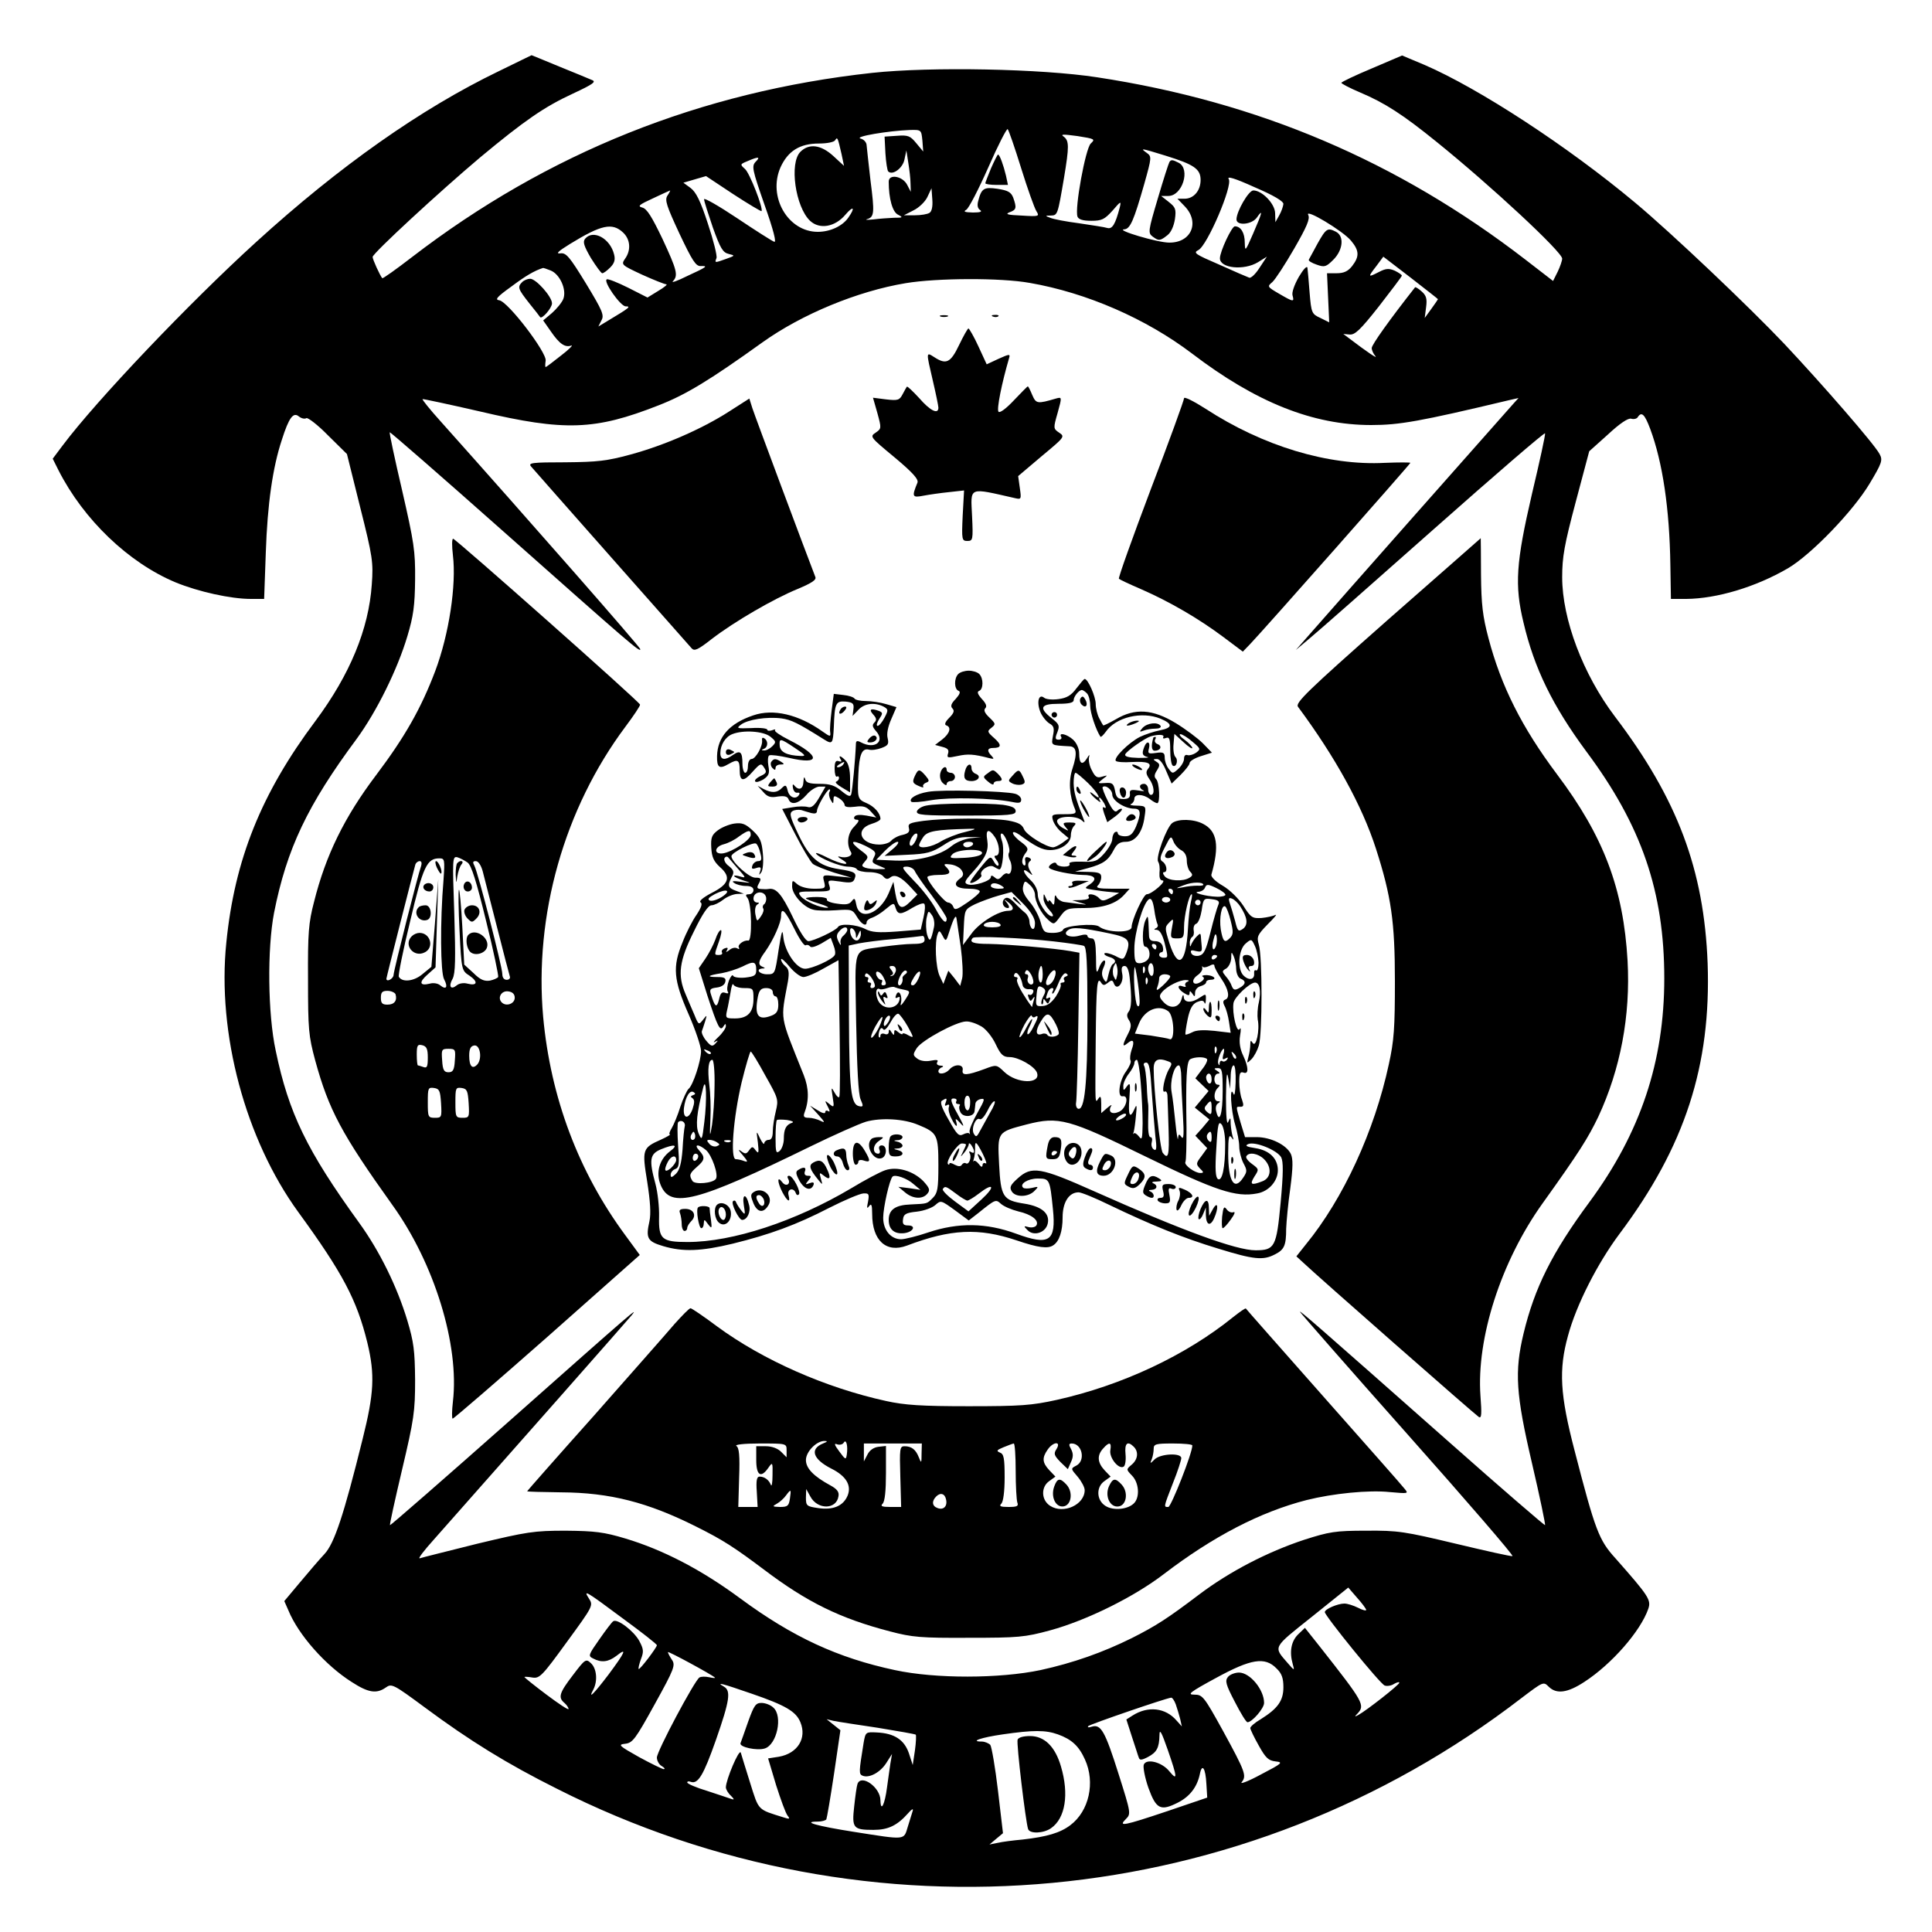 <?xml version="1.0" standalone="no"?>
<!DOCTYPE svg PUBLIC "-//W3C//DTD SVG 20010904//EN"
 "http://www.w3.org/TR/2001/REC-SVG-20010904/DTD/svg10.dtd">
<svg version="1.0" xmlns="http://www.w3.org/2000/svg"
 width="700pt" height="700pt" viewBox="0 0 700 700"
 preserveAspectRatio="xMidYMid meet">
<g transform="translate(0,700) scale(0.1,-0.1)"
fill="#000000" stroke="none">
<path d="M1805 6741 c-279 -135 -574 -342 -877 -618 -243 -221 -578 -573 -701
-737 l-36 -48 21 -42 c91 -179 254 -335 424 -406 83 -34 200 -60 273 -60 l48
0 6 168 c6 177 25 308 58 408 26 82 42 102 62 85 9 -7 21 -10 27 -6 5 3 41
-24 78 -62 l69 -68 48 -193 c45 -179 48 -199 42 -280 -11 -161 -79 -326 -204
-494 -197 -263 -293 -503 -323 -803 -34 -329 69 -713 261 -977 161 -221 212
-318 250 -473 28 -116 24 -184 -17 -348 -69 -279 -103 -379 -138 -417 -18 -19
-58 -66 -89 -103 l-57 -68 15 -34 c36 -88 134 -199 229 -259 60 -39 90 -44
124 -20 21 15 27 12 142 -73 162 -120 296 -203 478 -294 1133 -573 2489 -446
3495 329 78 59 79 60 98 41 28 -28 68 -23 129 17 99 64 204 184 232 265 11 32
2 46 -119 183 -60 66 -73 100 -148 390 -53 203 -58 293 -24 416 30 112 107
263 187 370 237 316 332 610 319 980 -13 339 -109 595 -336 894 -115 152 -191
352 -191 505 0 73 8 118 49 272 l49 184 68 61 c43 40 73 60 84 57 10 -3 21 0
24 6 14 21 25 10 45 -43 45 -121 70 -289 73 -493 l2 -123 55 0 c112 1 252 43
369 111 85 50 237 208 296 307 45 75 48 85 36 107 -18 35 -206 251 -345 399
-128 135 -409 402 -541 512 -244 204 -566 414 -763 499 l-81 34 -110 -47 c-60
-25 -110 -49 -110 -52 0 -3 30 -19 68 -35 90 -38 156 -81 277 -179 197 -159
455 -399 455 -423 0 -7 -7 -28 -16 -47 l-17 -34 -101 78 c-462 356 -967 571
-1551 660 -201 31 -601 39 -815 16 -621 -68 -1175 -289 -1668 -668 -57 -44
-105 -78 -107 -76 -8 9 -35 68 -35 77 0 13 244 238 390 361 160 133 232 183
336 231 73 34 85 43 69 49 -11 5 -65 27 -119 49 -55 23 -100 41 -100 41 -1 0
-55 -27 -121 -59z m1895 -351 c23 -74 48 -144 55 -155 12 -19 10 -20 -54 -16
-50 2 -61 5 -43 12 25 9 26 16 13 53 -8 20 -19 26 -57 32 -49 7 -58 2 -70 -45
-4 -15 -2 -26 7 -32 9 -6 1 -9 -26 -9 -30 1 -36 3 -24 10 9 5 45 75 80 154 35
80 67 142 70 138 4 -4 26 -68 49 -142z m-358 101 l3 -40 -25 30 c-22 27 -30
30 -70 27 l-45 -3 3 -60 c2 -33 7 -63 10 -66 16 -16 53 12 59 43 l7 33 7 -45
c4 -25 8 -58 8 -75 l1 -30 -13 25 c-16 32 -67 41 -67 12 0 -62 14 -111 34
-120 19 -10 17 -11 -14 -11 -19 -1 -53 -3 -75 -6 -22 -2 -33 -2 -23 1 26 8 27
23 12 140 -7 60 -13 117 -14 127 0 11 -10 22 -22 25 -25 7 100 28 178 31 42 1
42 1 46 -38z m610 -11 c-19 -18 -59 -236 -48 -265 4 -10 19 -15 50 -15 38 0
48 5 77 37 30 35 32 36 26 11 -16 -61 -27 -79 -45 -74 -9 3 -55 10 -102 17
-47 6 -94 15 -105 20 -19 7 -19 8 2 8 25 1 25 1 48 136 19 114 19 135 -1 150
-13 9 -2 9 50 2 63 -10 65 -11 48 -27z m-903 -38 l9 -43 -39 36 c-45 41 -88
46 -119 15 -41 -41 -18 -200 35 -250 34 -32 90 -23 128 22 29 34 37 27 11 -10
-21 -31 -66 -52 -111 -52 -108 0 -182 127 -135 234 27 59 70 86 139 86 29 0
55 5 59 12 8 13 9 11 23 -50z m1174 -6 c103 -32 127 -48 127 -88 0 -39 -25
-68 -58 -68 l-26 0 27 -28 c55 -58 23 -132 -57 -131 -42 0 -196 46 -163 48 22
1 35 32 73 165 27 96 27 99 9 112 -25 18 -23 18 68 -10z m-1485 -22 c-15 -16
-13 -27 32 -156 33 -93 44 -138 35 -134 -8 3 -68 41 -135 86 -66 44 -120 75
-119 68 0 -7 15 -53 32 -103 27 -75 36 -90 57 -95 24 -6 24 -6 -9 -18 -42 -15
-42 -15 -35 3 3 8 -11 64 -31 124 -27 83 -43 115 -63 130 l-26 19 41 12 41 12
98 -65 c55 -36 101 -63 103 -62 8 8 -43 139 -60 153 -18 16 -18 17 9 28 39 17
49 17 30 -2z m1912 -153 c-1 -9 -7 -27 -15 -41 l-14 -25 -1 32 c0 34 -47 83
-79 83 -17 0 -61 -76 -61 -105 0 -24 56 -19 74 7 23 33 20 19 -14 -59 -28 -64
-29 -66 -30 -32 0 35 -14 59 -36 59 -11 0 -54 -91 -54 -116 0 -36 87 -45 138
-14 l32 20 -27 -41 c-14 -22 -31 -38 -37 -35 -6 2 -55 23 -108 47 -88 38 -96
43 -76 53 32 16 125 233 110 257 -8 12 20 4 93 -29 70 -30 105 -51 105 -61z
m-1282 -32 c-7 -5 -31 -9 -53 -9 l-40 0 35 18 c19 9 42 31 50 48 l15 32 3 -41
c2 -25 -2 -43 -10 -48z m-950 62 c-10 -16 -3 -37 44 -138 46 -97 59 -118 77
-117 28 1 23 -3 -51 -37 -34 -17 -57 -25 -50 -18 20 21 15 40 -38 154 -38 79
-56 109 -73 113 -18 5 -12 10 38 33 33 16 61 28 63 29 1 0 -3 -9 -10 -19z
m2477 -163 c30 -36 31 -57 4 -92 -15 -19 -30 -26 -56 -26 l-35 0 4 -89 4 -89
-32 16 c-31 14 -33 18 -39 91 -3 42 -7 83 -8 91 -2 8 -15 -6 -31 -33 -16 -28
-26 -56 -23 -67 7 -25 4 -25 -49 6 -43 25 -43 26 -24 42 11 10 46 64 79 121
46 80 58 108 51 122 -14 26 125 -57 155 -93z m-2638 30 c27 -25 30 -64 8 -95
-15 -22 -14 -23 61 -58 42 -19 82 -35 88 -35 6 0 -7 -11 -29 -24 l-39 -24 -69
35 c-38 19 -73 33 -78 31 -16 -5 49 -98 68 -98 20 0 14 -5 -61 -50 l-38 -23
11 22 c11 19 4 35 -56 134 -60 98 -72 112 -93 109 -18 -2 -7 8 35 34 114 70
153 78 192 42z m2953 -242 c0 -1 -11 -17 -24 -35 l-24 -33 5 39 c4 30 1 42
-16 57 -12 11 -23 17 -24 15 -92 -117 -157 -208 -157 -220 0 -8 6 -21 13 -29
11 -13 -33 17 -92 62 l-24 18 23 -2 c19 -2 39 17 106 102 45 58 83 108 83 111
1 3 -11 11 -25 18 -21 9 -32 9 -57 -4 -41 -21 -42 -20 -11 20 l26 35 99 -76
c54 -42 99 -77 99 -78z m-3215 104 c33 -13 59 -69 46 -103 -5 -13 -24 -36 -41
-51 l-32 -27 28 -40 c31 -45 51 -59 74 -51 8 3 -8 -14 -37 -36 -29 -23 -54
-42 -56 -42 -2 0 -2 10 0 23 5 29 -136 214 -168 219 -17 2 -9 12 44 50 52 39
83 57 114 67 1 1 13 -3 28 -9z m1736 -45 c207 -36 422 -130 588 -256 232 -177
438 -259 649 -259 102 0 176 13 495 89 l39 9 -19 -21 c-43 -48 -661 -747 -722
-817 l-66 -75 50 42 c28 23 230 201 450 396 220 195 401 351 403 347 2 -4 -20
-104 -48 -222 -57 -246 -63 -328 -30 -464 39 -166 106 -302 227 -466 201 -269
283 -509 283 -823 0 -301 -86 -559 -271 -810 -136 -184 -199 -311 -239 -477
-33 -138 -28 -219 31 -471 28 -120 49 -221 47 -223 -2 -1 -157 132 -343 297
-501 443 -545 481 -545 476 0 -2 175 -202 389 -443 215 -242 386 -440 381
-442 -4 -2 -97 19 -206 45 -185 44 -208 48 -324 47 -113 0 -134 -4 -225 -33
-133 -44 -270 -115 -380 -198 -115 -87 -155 -113 -244 -158 -105 -52 -212 -90
-331 -116 -147 -31 -380 -32 -528 0 -206 44 -369 119 -559 259 -142 105 -281
177 -418 218 -77 23 -109 27 -215 28 -116 0 -140 -4 -320 -47 -107 -27 -201
-50 -209 -53 -8 -2 15 28 51 68 286 323 704 797 717 813 25 31 14 22 -444
-384 -236 -209 -431 -379 -432 -377 -2 1 18 92 44 202 43 182 47 210 47 324
-1 107 -5 138 -28 215 -37 123 -101 253 -175 355 -189 261 -255 397 -302 623
-29 134 -31 370 -6 500 46 232 121 390 300 631 71 97 147 250 183 371 22 73
27 111 28 205 1 104 -4 135 -47 323 -27 115 -47 210 -45 211 1 2 185 -158 408
-356 470 -417 500 -443 500 -430 0 7 -398 461 -725 827 -37 41 -66 77 -64 79
2 1 96 -19 209 -45 306 -72 416 -68 645 22 98 38 183 89 378 229 143 102 344
185 518 214 114 19 345 20 450 1z m1219 -4808 c0 -4 -13 -1 -30 8 -16 8 -38
15 -49 15 -24 0 -71 -20 -71 -31 0 -13 200 -260 217 -266 8 -3 24 -1 34 6 11
6 19 8 19 4 -1 -8 -118 -100 -149 -117 -13 -7 -14 -6 -3 5 29 31 23 41 -136
243 l-54 68 -25 -24 c-25 -25 -32 -63 -19 -108 7 -24 6 -24 -19 5 -52 60 -55
53 88 167 l132 106 32 -37 c18 -20 32 -39 33 -44z m-2692 -32 c67 -49 122 -92
122 -96 0 -8 -62 -90 -66 -86 -2 2 2 18 8 35 11 28 10 37 -6 67 -20 36 -79 81
-94 71 -5 -3 -27 -32 -50 -65 -40 -57 -42 -61 -23 -70 30 -16 55 -13 85 10 39
31 32 14 -29 -68 -54 -71 -76 -93 -55 -54 16 31 12 76 -9 95 -18 17 -21 15
-65 -43 -49 -64 -55 -81 -31 -101 8 -7 15 -17 15 -22 0 -5 -36 19 -80 52 -44
33 -80 62 -80 64 0 1 13 1 29 -2 26 -4 35 5 125 129 95 130 96 132 80 157 -22
34 -13 29 124 -73z m332 -213 c3 -3 -6 -2 -20 1 -14 3 -30 3 -36 -1 -18 -12
-154 -267 -154 -290 0 -11 8 -26 18 -31 9 -6 13 -10 7 -11 -5 0 -46 20 -90 44
-73 41 -77 45 -50 48 27 3 37 16 107 143 72 130 76 142 62 162 -8 12 -14 24
-14 27 0 5 160 -82 170 -92z m2035 33 c19 -18 25 -35 25 -68 0 -49 -20 -77
-82 -116 -21 -12 -38 -27 -38 -32 0 -5 14 -34 31 -64 25 -45 35 -54 61 -57 28
-3 24 -7 -53 -47 -46 -25 -78 -37 -70 -28 18 23 14 36 -68 186 -69 125 -74
131 -104 131 -27 0 -16 9 78 60 128 70 178 78 220 35z m-1903 -91 c125 -43
162 -65 178 -104 24 -58 -10 -113 -78 -125 l-39 -6 29 -97 c17 -53 35 -103 42
-111 9 -11 7 -13 -14 -6 -96 30 -90 23 -122 125 -16 52 -32 102 -34 110 -6 15
-54 -99 -54 -126 0 -7 8 -21 18 -30 13 -13 13 -16 2 -12 -8 3 -48 16 -87 29
-40 12 -73 26 -73 31 0 4 6 5 13 2 26 -9 46 24 91 152 50 143 55 178 29 193
-31 18 -8 12 99 -25z m1538 -39 c5 -14 12 -38 16 -53 l6 -27 -19 21 c-40 47
-104 54 -160 18 l-22 -14 20 -62 c12 -35 22 -69 25 -76 3 -10 10 -10 33 2 32
17 41 33 42 79 0 25 7 13 30 -53 35 -101 36 -114 6 -78 -27 34 -84 48 -93 24
-3 -9 4 -47 17 -84 28 -77 44 -85 107 -53 43 22 69 56 79 102 8 42 21 24 24
-35 l3 -49 -144 -49 c-161 -54 -179 -57 -151 -29 19 19 19 21 -26 163 -49 155
-64 182 -97 172 -12 -4 -17 -3 -13 2 7 7 278 100 300 103 4 1 12 -10 17 -24z
m-1080 -85 c74 -12 136 -23 138 -25 2 -2 1 -28 -3 -57 l-8 -53 -14 43 c-17 49
-53 72 -116 75 -40 2 -41 2 -48 -38 -17 -106 -18 -113 -3 -119 24 -9 63 12 85
46 l21 33 -6 -35 c-3 -19 -8 -57 -12 -85 -8 -63 -23 -93 -24 -48 0 47 -69 96
-83 60 -3 -8 -8 -44 -12 -81 -9 -80 -4 -86 70 -86 53 0 86 16 125 60 13 15 20
19 17 9 -3 -10 -11 -35 -18 -58 -15 -49 -5 -48 -196 -18 -133 21 -190 37 -130
37 14 0 28 4 31 8 2 4 15 79 28 166 l23 157 -25 20 -25 20 25 -6 c14 -3 86
-14 160 -25z m653 -24 c50 -18 76 -42 98 -91 38 -83 15 -187 -53 -238 -37 -28
-85 -42 -173 -52 -33 -3 -73 -8 -90 -12 l-30 -6 25 21 24 20 -18 153 c-10 85
-23 160 -28 167 -6 6 -20 12 -31 12 -45 0 -1 15 76 26 111 16 155 16 200 0z"/>
<path d="M3591 6391 c-11 -27 -21 -52 -21 -55 0 -3 18 -6 41 -6 l41 0 -7 33
c-9 38 -23 77 -29 77 -2 0 -13 -22 -25 -49z"/>
<path d="M4237 6413 c-3 -5 -22 -64 -42 -132 -35 -118 -36 -125 -19 -138 23
-17 27 -16 54 5 13 10 23 33 27 58 5 36 2 43 -22 62 l-28 22 26 0 c51 0 81 97
38 120 -23 12 -28 12 -34 3z"/>
<path d="M4774 6118 c-16 -29 -30 -56 -32 -59 -2 -4 11 -12 29 -18 28 -10 34
-8 60 18 35 35 40 85 10 101 -31 16 -36 13 -67 -42z"/>
<path d="M2120 6135 c-9 -11 -5 -25 21 -70 19 -30 37 -55 41 -55 5 0 17 9 29
21 15 15 19 28 14 47 -14 58 -76 92 -105 57z"/>
<path d="M1892 5978 c-18 -18 -15 -25 25 -76 21 -26 39 -49 40 -51 6 -9 43 33
43 50 0 24 -58 89 -79 89 -9 0 -22 -5 -29 -12z"/>
<path d="M3408 5853 c6 -2 18 -2 25 0 6 3 1 5 -13 5 -14 0 -19 -2 -12 -5z"/>
<path d="M3598 5853 c7 -3 16 -2 19 1 4 3 -2 6 -13 5 -11 0 -14 -3 -6 -6z"/>
<path d="M3475 5750 c-31 -65 -47 -72 -90 -44 -30 19 -30 21 -5 -86 11 -47 20
-91 20 -97 0 -26 -30 -11 -69 34 -23 25 -43 44 -45 42 -2 -2 -9 -15 -16 -28
-11 -21 -17 -23 -60 -18 l-47 6 16 -56 c15 -55 15 -56 -7 -71 -21 -14 -19 -16
69 -89 67 -56 88 -80 83 -92 -21 -51 -19 -55 22 -47 21 4 63 10 93 13 l54 6
-5 -91 c-4 -88 -3 -92 17 -92 20 0 21 4 17 90 -5 108 -16 104 156 65 22 -5 23
-4 17 37 l-6 43 85 72 c83 69 85 71 64 85 -22 15 -22 16 -6 72 16 58 16 58 -6
52 -68 -20 -72 -19 -86 13 -7 17 -14 31 -16 31 -2 0 -24 -23 -50 -50 -28 -30
-51 -47 -56 -42 -8 8 12 105 38 194 5 16 2 16 -38 -2 l-43 -20 -30 65 c-16 35
-33 64 -36 65 -3 0 -18 -27 -34 -60z"/>
<path d="M4290 5557 c0 -7 -54 -156 -121 -331 -66 -175 -118 -320 -115 -323 3
-3 39 -20 81 -38 103 -45 209 -107 296 -172 l72 -54 27 28 c48 50 580 652 580
656 0 2 -42 2 -92 0 -206 -11 -443 61 -650 196 -44 28 -78 45 -78 38z"/>
<path d="M2640 5508 c-97 -62 -231 -121 -356 -155 -85 -23 -118 -27 -236 -28
-120 0 -135 -2 -124 -15 16 -19 565 -640 582 -659 10 -11 22 -6 73 34 82 63
225 146 311 181 52 22 69 33 64 44 -33 85 -219 583 -228 611 l-11 35 -75 -48z"/>
<path d="M1641 4988 c13 -107 -14 -286 -64 -419 -51 -135 -110 -239 -214 -377
-115 -152 -183 -291 -225 -459 -20 -76 -23 -114 -22 -283 0 -179 2 -203 26
-292 49 -179 96 -267 279 -523 153 -212 244 -509 220 -713 -4 -34 -4 -62 -1
-62 4 0 158 133 343 296 l335 297 -52 71 c-170 230 -271 499 -298 791 -33 369
76 755 298 1052 30 40 54 76 53 80 0 9 -663 596 -677 601 -5 1 -5 -26 -1 -60z
m53 -1113 c14 -10 32 -68 67 -211 27 -108 46 -200 44 -204 -3 -4 -16 -10 -30
-13 -20 -3 -35 3 -59 27 l-34 31 -7 138 c-4 76 -10 136 -12 133 -3 -2 -2 -69
2 -148 7 -144 8 -145 36 -163 32 -22 29 -38 -7 -29 -14 4 -31 1 -39 -6 -22
-18 -31 -4 -15 24 10 20 11 70 6 235 -7 200 -7 209 11 205 10 -3 27 -12 37
-19z m-87 -62 c-13 -155 -11 -337 2 -361 15 -28 8 -40 -14 -22 -8 7 -25 10
-38 6 -37 -9 -40 5 -8 33 l29 26 5 160 5 160 -12 -159 -13 -159 -33 -27 c-31
-26 -73 -30 -85 -9 -3 4 15 95 41 201 47 200 61 228 106 228 19 0 20 -4 15
-77z m-81 50 c-11 -29 -99 -377 -100 -395 0 -14 -26 -28 -26 -14 0 5 100 398
105 414 2 6 9 12 16 12 6 0 8 -7 5 -17z m223 -20 c5 -21 29 -112 52 -203 23
-91 44 -171 46 -177 3 -7 -2 -13 -11 -13 -10 0 -16 8 -16 21 0 26 -88 367
-101 392 -7 13 -6 17 5 17 9 0 19 -15 25 -37z m-316 -445 c7 -23 -4 -38 -29
-38 -19 0 -24 5 -24 25 0 20 5 25 24 25 13 0 26 -6 29 -12z m432 -13 c0 -22
-31 -33 -47 -17 -17 17 -1 44 24 40 15 -2 23 -10 23 -23z m-315 -217 c0 -33
-3 -39 -16 -34 -9 3 -18 6 -20 6 -2 0 -4 18 -4 39 0 34 3 38 20 34 16 -4 20
-14 20 -45z m180 -24 c-18 -20 -30 -8 -30 31 0 24 5 35 18 37 21 4 30 -46 12
-68z m-82 14 c-2 -35 -7 -43 -23 -43 -16 0 -21 8 -23 43 -3 39 -2 42 23 42 25
0 26 -3 23 -42z m-50 -155 c3 -51 2 -53 -22 -53 -25 0 -26 3 -26 56 0 52 1 55
23 52 19 -3 22 -10 25 -55z m100 0 c3 -51 2 -53 -22 -53 -25 0 -26 3 -26 56 0
52 1 55 23 52 19 -3 22 -10 25 -55z"/>
<path d="M1657 3873 c-4 -3 -6 -22 -6 -42 2 -34 2 -34 6 -6 3 17 9 36 15 43
11 12 -3 18 -15 5z"/>
<path d="M1686 3803 c-12 -12 -6 -33 9 -33 8 0 15 6 15 14 0 17 -14 28 -24 19z"/>
<path d="M1683 3704 c-3 -8 2 -23 11 -32 15 -15 17 -15 32 0 21 21 11 48 -16
48 -11 0 -23 -7 -27 -16z"/>
<path d="M1697 3613 c-12 -12 -7 -50 8 -63 17 -14 51 -5 59 16 13 35 -41 73
-67 47z"/>
<path d="M1583 3856 c7 -14 13 -23 15 -21 7 6 -9 45 -18 45 -4 0 -3 -11 3 -24z"/>
<path d="M1537 3794 c-9 -10 2 -24 19 -24 8 0 14 7 14 15 0 15 -21 21 -33 9z"/>
<path d="M1517 3713 c-22 -21 2 -56 31 -46 20 7 15 53 -6 53 -10 0 -22 -3 -25
-7z"/>
<path d="M1492 3608 c-32 -32 8 -80 48 -58 34 18 19 70 -20 70 -9 0 -21 -5
-28 -12z"/>
<path d="M5027 4753 c-292 -258 -335 -300 -324 -314 135 -182 232 -358 282
-513 56 -174 69 -266 69 -481 0 -169 -3 -215 -22 -301 -52 -242 -165 -487
-300 -652 l-35 -44 24 -22 c47 -45 624 -552 637 -560 10 -6 11 10 6 76 -15
209 74 487 225 698 134 187 165 237 202 314 80 172 117 365 106 565 -15 261
-86 450 -256 676 -126 168 -202 318 -248 493 -21 79 -26 122 -27 229 0 73 -1
133 -1 133 0 0 -152 -134 -338 -297z"/>
<path d="M3472 4558 c-16 -16 -15 -55 1 -61 8 -3 5 -12 -10 -29 -17 -17 -20
-27 -12 -35 8 -8 5 -17 -12 -34 -14 -14 -18 -24 -11 -27 20 -6 14 -29 -14 -51
l-26 -20 26 -7 c20 -5 25 -11 21 -24 -5 -16 -2 -17 35 -9 37 8 57 7 115 -8 16
-4 18 -3 8 8 -18 18 -16 29 5 29 31 0 32 11 4 36 -25 22 -26 25 -10 37 16 13
16 15 -7 37 -17 16 -22 27 -15 34 7 7 2 18 -13 34 -15 17 -18 26 -9 29 15 6
16 45 0 61 -7 7 -24 12 -38 12 -14 0 -31 -5 -38 -12z"/>
<path d="M3900 4506 c-19 -26 -35 -35 -65 -39 -22 -3 -45 -1 -52 5 -20 16 -28
-17 -13 -53 7 -16 22 -34 32 -40 16 -9 19 -17 13 -45 -6 -36 -9 -34 60 -38 26
-1 29 -25 11 -80 -15 -44 -12 -99 9 -148 6 -16 1 -18 -40 -18 -43 0 -46 -1
-40 -22 4 -13 18 -33 32 -44 l25 -21 -23 -17 c-13 -9 -28 -16 -33 -16 -25 0
-98 45 -106 66 -7 17 -20 24 -57 31 -60 10 -229 9 -306 -1 -51 -7 -58 -10 -54
-26 4 -14 -2 -20 -23 -25 -16 -3 -34 -13 -41 -21 -6 -8 -26 -14 -43 -14 -69 0
-90 56 -28 75 17 5 32 13 32 18 0 20 -22 45 -50 57 -33 14 -34 18 -30 105 3
71 13 95 38 89 10 -3 30 0 46 6 24 9 27 14 22 36 -4 15 1 41 13 68 l19 44 -38
11 c-20 6 -53 11 -73 11 -20 0 -38 4 -41 9 -3 5 -21 11 -41 13 l-34 4 -8 -61
c-4 -33 -7 -68 -5 -78 2 -17 0 -17 -27 2 -88 63 -180 84 -252 59 -86 -29 -129
-78 -131 -147 -1 -42 8 -49 42 -29 33 19 40 15 40 -23 0 -41 14 -43 47 -5 28
31 31 32 42 14 10 -15 8 -20 -14 -30 -13 -6 -22 -15 -19 -19 3 -5 16 -1 30 7
20 14 23 22 18 49 -3 18 -2 35 3 38 5 3 37 -1 72 -9 115 -27 115 7 0 65 -32
16 -55 32 -51 35 3 4 -1 4 -11 0 -9 -3 -17 -2 -17 2 0 5 -26 8 -57 6 -53 -2
-56 -1 -39 12 24 19 95 30 148 23 35 -5 58 -16 155 -77 29 -18 31 -14 34 45 3
87 7 96 43 93 26 -3 31 -7 28 -28 l-3 -24 21 22 c22 24 59 28 91 12 18 -10 18
-13 4 -40 -9 -17 -20 -30 -25 -30 -6 0 -3 11 5 24 14 21 14 24 0 30 -30 11
-38 6 -22 -12 13 -14 14 -21 5 -30 -9 -9 -7 -16 6 -31 34 -38 -5 -67 -54 -41
-15 8 -19 6 -19 -7 -2 -54 -13 -170 -17 -181 -3 -10 -12 -7 -35 12 -24 20 -41
26 -79 26 -38 0 -50 4 -53 18 -3 10 -5 6 -6 -10 -1 -28 -17 -34 -34 -13 -5 6
-6 1 -4 -10 2 -11 9 -19 16 -17 7 1 10 -2 6 -8 -11 -18 -35 -10 -41 15 -5 21
-8 23 -21 10 -17 -18 -37 -19 -66 -4 l-22 12 20 -22 c15 -18 27 -22 53 -17 23
3 35 1 39 -10 9 -23 37 -16 65 16 14 17 36 30 47 30 l22 0 -23 -40 c-17 -29
-28 -38 -41 -34 -10 3 -35 3 -56 -1 l-37 -6 48 -93 c26 -51 55 -99 63 -106 9
-7 44 -21 78 -32 l62 -18 -53 5 c-52 6 -53 6 -46 -20 6 -24 4 -25 -37 -25 -25
0 -50 7 -61 17 -17 15 -18 15 -18 -9 0 -29 42 -76 77 -84 13 -4 50 -4 82 -2
56 4 60 3 76 -24 16 -27 35 -37 35 -19 0 5 9 13 20 16 11 4 33 17 49 31 29 24
30 24 36 4 8 -25 19 -25 61 1 19 11 37 18 42 15 5 -3 4 -25 -2 -50 l-10 -44
-86 -7 c-68 -5 -91 -3 -115 9 -33 17 -91 21 -99 7 -8 -13 -89 -51 -107 -51
-10 0 -32 35 -58 90 -39 81 -59 104 -87 99 -5 -1 -17 -1 -27 0 -15 1 -16 5 -7
21 9 17 8 20 -14 20 -22 0 -86 58 -86 78 0 13 82 54 90 45 5 -4 12 -20 15 -35
6 -21 4 -28 -8 -28 -8 0 -18 -7 -21 -16 -4 -12 -1 -14 14 -9 16 5 19 3 14 -12
-5 -14 -4 -15 4 -4 6 8 9 39 6 68 -4 45 -10 59 -37 84 -26 24 -38 29 -67 25
-19 -3 -46 -14 -60 -25 -21 -16 -25 -26 -23 -62 2 -35 9 -50 32 -71 41 -36 32
-62 -32 -94 -30 -16 -45 -29 -39 -33 8 -5 3 -19 -14 -45 -15 -21 -38 -66 -51
-100 -37 -89 -33 -136 22 -261 25 -57 45 -117 45 -133 0 -36 -29 -124 -45
-137 -6 -5 -20 -35 -30 -65 -9 -30 -24 -65 -31 -77 -8 -13 -11 -23 -7 -23 5 0
-10 -9 -32 -19 -68 -30 -69 -36 -50 -153 11 -71 14 -115 8 -143 -14 -62 -7
-73 50 -90 71 -21 136 -19 252 9 134 33 230 68 350 130 55 28 110 51 123 52
20 1 22 -2 17 -30 -5 -23 -4 -27 4 -16 8 11 11 5 11 -28 0 -97 51 -143 126
-115 158 60 260 65 397 19 79 -27 114 -31 133 -18 22 14 34 51 34 101 0 55 23
91 58 91 10 0 61 -21 112 -46 152 -73 268 -120 394 -158 129 -40 163 -43 205
-21 34 17 41 32 41 93 1 26 7 92 15 147 10 77 10 106 2 124 -16 33 -73 61
-124 61 l-42 0 -16 52 c-18 63 -18 58 0 58 11 0 12 5 5 26 -6 14 -10 43 -10
64 0 31 3 38 15 34 20 -8 19 19 -1 62 -11 23 -15 47 -11 72 4 22 3 32 -2 23
-10 -15 -27 58 -22 94 2 21 58 74 78 75 17 0 23 -30 14 -72 -5 -20 -6 -48 -4
-62 8 -38 -6 -103 -18 -85 -7 11 -9 10 -9 -6 0 -11 -3 -31 -7 -45 -6 -24 -6
-24 11 -8 10 10 22 33 27 50 13 43 13 323 0 365 -8 29 -6 35 32 74 23 23 36
38 28 34 -8 -4 -30 -9 -50 -11 -33 -2 -39 1 -66 44 -17 26 -49 58 -75 73 -26
15 -43 32 -41 40 30 105 21 158 -30 184 -34 18 -90 19 -112 3 -21 -17 -60
-124 -51 -140 5 -7 7 -25 5 -40 -1 -18 2 -28 11 -28 17 -1 -39 -50 -57 -50
-12 0 -55 -94 -55 -119 0 -22 -89 -21 -118 2 -16 13 -125 3 -130 -11 -2 -7
-19 -12 -37 -12 -31 0 -35 3 -45 40 -6 22 -24 55 -40 73 -20 24 -27 40 -23 56
5 21 7 21 24 5 11 -9 19 -26 19 -36 0 -25 23 -69 48 -91 20 -18 21 -18 43 12
21 29 27 31 86 31 70 0 118 16 147 49 l19 21 -63 0 c-50 0 -61 3 -52 12 7 7
12 20 12 30 0 15 -9 18 -47 19 l-48 1 48 13 c55 15 73 28 93 67 11 21 22 28
43 28 35 0 61 35 68 91 6 38 5 39 -28 40 -19 0 -28 3 -21 6 6 2 12 11 12 19 0
18 31 18 56 -1 10 -8 22 -15 27 -15 11 0 8 75 -4 87 -8 8 -7 17 3 32 11 18 11
23 -2 31 -13 8 -13 10 2 10 10 0 23 -17 34 -45 l19 -44 32 31 c18 18 33 37 33
43 0 7 18 18 40 25 l41 13 -33 34 c-18 18 -62 51 -98 73 -84 51 -148 55 -217
14 -25 -14 -45 -24 -46 -22 -1 1 -8 13 -14 25 -7 13 -13 36 -13 52 0 27 -28
91 -40 91 -3 0 -16 -16 -30 -34z m38 -18 c7 -7 12 -27 12 -45 0 -26 21 -88 37
-112 2 -3 10 5 19 17 37 54 131 76 199 48 45 -19 44 -33 -2 -42 -21 -4 -54
-15 -73 -24 -41 -21 -97 -77 -87 -87 4 -4 30 -6 57 -4 58 3 76 -4 60 -24 -9
-11 -8 -20 4 -37 18 -25 21 -58 6 -58 -5 0 -10 9 -10 20 0 11 -7 20 -15 20
-18 0 -20 -16 -2 -24 6 -3 -2 -3 -19 0 -27 4 -32 2 -30 -13 1 -13 -6 -18 -24
-18 -20 0 -26 6 -30 30 -5 26 -10 30 -35 28 -29 -2 -29 -1 -10 14 20 15 20 15
-2 9 -18 -6 -25 -1 -37 23 -9 16 -13 38 -10 48 3 11 0 9 -8 -5 -17 -27 -28
-19 -28 19 0 16 -9 37 -22 49 -22 20 -54 28 -43 10 3 -5 -1 -10 -9 -10 -13 0
-14 5 -5 27 9 24 7 29 -21 51 -47 37 -40 52 25 52 38 0 55 4 55 13 0 13 19 37
30 37 3 0 11 -5 18 -12z m-1147 -157 c21 -17 22 -20 7 -35 -9 -9 -23 -16 -30
-15 -10 0 -10 2 0 6 15 6 16 29 1 38 -6 4 -9 1 -8 -6 4 -21 -23 -69 -38 -69
-7 0 -13 -11 -13 -25 0 -14 -4 -25 -10 -25 -5 0 -10 15 -10 33 0 43 -8 50 -34
32 -29 -21 -46 -19 -46 6 0 30 18 59 43 69 40 16 113 11 138 -9z m1424 -1 c-3
-6 1 -7 9 -4 13 5 16 -3 16 -44 0 -28 4 -53 9 -56 13 -8 21 20 10 31 -6 6 -9
27 -7 47 l3 37 33 -30 c17 -16 32 -26 32 -21 0 4 -12 18 -27 29 -16 11 -23 21
-16 21 6 0 26 -12 43 -27 30 -25 31 -27 14 -40 -10 -7 -24 -11 -31 -9 -8 3
-13 -2 -13 -13 0 -10 -9 -26 -21 -37 -20 -18 -21 -18 -35 1 -8 10 -14 28 -14
40 0 18 -5 21 -32 17 -28 -4 -30 -2 -25 17 6 24 -8 29 -17 5 -10 -25 -7 -32
12 -37 9 -2 -6 -3 -34 -3 -35 1 -50 5 -47 13 5 12 70 58 92 65 27 8 51 7 46
-2z m-1335 -40 c39 -26 42 -30 20 -29 -49 2 -73 14 -75 37 -2 28 1 28 55 -8z
m1062 -127 c36 -35 54 -69 23 -43 -24 20 -18 5 7 -16 12 -10 18 -13 14 -6 -4
6 -5 12 -2 12 3 0 10 -10 17 -21 7 -14 7 -19 0 -15 -7 5 -7 -2 0 -23 l11 -30
29 21 c16 12 26 24 24 27 -3 2 -10 0 -16 -6 -9 -9 -18 1 -35 35 -13 25 -21 48
-19 50 10 10 35 -9 35 -27 0 -22 45 -51 80 -51 24 0 25 -18 6 -65 -12 -27 -21
-35 -40 -35 -15 0 -26 5 -26 11 0 5 -4 7 -10 4 -5 -3 -10 -15 -10 -25 0 -11
-13 -34 -29 -52 -26 -29 -34 -32 -81 -30 -32 1 -49 -2 -45 -8 3 -6 -5 -10 -19
-10 -13 0 -26 4 -28 10 -2 6 -9 6 -18 0 -8 -5 -12 -12 -8 -15 10 -10 79 -24
120 -25 45 0 56 -14 27 -34 -21 -14 -21 -15 12 -20 19 -3 48 -7 64 -8 l30 -3
-30 -17 c-26 -13 -32 -14 -43 -2 -15 16 -46 19 -37 4 4 -6 -8 -10 -27 -11
l-33 -1 30 -9 c32 -9 31 -9 -60 3 -11 2 -23 10 -27 18 -4 10 -7 7 -7 -10 -1
-20 -3 -22 -11 -10 -5 8 -10 11 -11 5 0 -5 -4 -1 -9 10 -8 19 -9 19 -9 1 -1
-11 9 -30 21 -43 12 -13 17 -23 10 -23 -18 0 -52 51 -52 80 0 15 -10 36 -25
50 -28 26 -35 50 -8 29 15 -12 16 -12 8 1 -12 19 -13 33 -2 41 5 3 2 9 -6 12
-11 4 -15 0 -12 -14 2 -11 0 -17 -5 -14 -11 7 -7 29 8 47 9 12 6 19 -18 37
-17 12 -30 27 -30 33 0 6 10 3 23 -6 58 -43 84 -56 112 -56 40 0 75 25 75 54
0 12 5 27 12 34 9 9 6 12 -16 12 -25 0 -27 -2 -15 -17 13 -15 12 -15 -8 -4
-13 6 -23 18 -23 26 0 19 70 21 89 3 12 -11 13 -9 6 7 -28 73 -34 94 -35 128
0 20 3 37 7 37 4 0 24 -17 45 -37z m-937 -33 c-3 -5 -1 -18 4 -27 10 -17 10
-17 11 0 0 15 3 15 20 5 11 -7 20 -18 20 -24 0 -8 13 -10 38 -7 29 4 41 1 57
-17 l20 -22 -36 7 c-23 4 -39 3 -43 -4 -4 -6 0 -11 8 -11 11 0 8 -7 -9 -25
-24 -23 -29 -64 -12 -92 9 -14 -17 -24 -40 -17 -10 3 -7 -2 7 -10 41 -25 -1
-19 -53 7 -25 13 -44 20 -40 14 9 -15 86 -47 115 -47 15 0 30 -4 33 -10 3 -5
23 -10 44 -10 22 0 44 -6 51 -15 9 -11 16 -12 26 -4 16 13 39 2 73 -35 l25
-27 -26 -26 c-32 -32 -44 -25 -54 30 l-7 42 -17 -41 c-32 -75 -105 -102 -117
-44 -5 26 -7 28 -17 15 -9 -12 -21 -14 -54 -9 -23 3 -39 10 -36 15 3 5 -13 9
-35 9 -23 0 -41 -2 -41 -5 0 -2 21 -11 48 -19 26 -8 39 -15 29 -15 -25 -1 -80
23 -96 42 -12 16 -8 17 48 17 59 0 62 1 56 21 -7 21 -5 21 39 15 37 -6 47 -4
52 9 9 22 2 27 -56 36 -73 11 -107 40 -148 127 -29 61 -33 75 -21 83 8 5 22 6
32 4 9 -3 26 -8 37 -11 13 -3 20 -1 20 8 0 15 37 78 45 78 4 0 3 -4 0 -10z
m490 -145 c-27 -6 -66 -22 -85 -33 -34 -22 -80 -29 -80 -14 0 4 7 17 15 29 15
22 46 27 165 30 31 1 29 -1 -15 -12z m-775 -10 c0 -18 -67 -62 -101 -67 -34
-4 -31 24 3 33 16 4 40 16 55 28 34 24 43 26 43 6z m884 -7 c18 -26 21 -68 5
-68 -8 0 -7 -5 1 -15 7 -9 10 -18 7 -21 -3 -3 -11 4 -17 16 -11 20 -13 19 -50
-27 -21 -26 -37 -49 -35 -51 7 -7 45 19 41 27 -10 15 28 41 44 31 8 -5 18 -10
21 -10 12 0 19 79 9 104 -5 14 -6 26 -1 26 12 0 34 -57 27 -69 -4 -6 -2 -19 4
-30 10 -21 4 -54 -10 -46 -4 3 -13 -2 -20 -10 -10 -12 -16 -13 -26 -4 -9 8
-14 8 -14 1 0 -14 -63 -34 -84 -26 -14 5 -11 12 18 44 48 53 59 78 53 116 -7
39 5 44 27 12z m-286 -13 c-6 -13 -15 -22 -19 -19 -11 6 8 44 21 44 6 0 5 -10
-2 -25z m198 8 c-23 -3 -52 -15 -69 -29 -41 -34 -123 -55 -204 -52 l-68 3 32
33 c17 17 37 32 45 32 7 0 0 -12 -17 -26 l-30 -25 82 4 c71 3 89 8 130 34 36
24 59 31 93 30 l45 0 -39 -4z m763 -43 c14 -7 21 -21 21 -38 0 -16 6 -34 12
-40 10 -10 10 -15 -2 -22 -23 -15 -76 -12 -90 5 -7 9 -8 15 -2 15 14 0 9 30
-7 39 -10 7 -8 18 10 52 20 40 22 42 30 22 4 -12 17 -27 28 -33z m-1111 -23
c-11 -22 -10 -23 22 -36 24 -10 24 -10 -7 -10 -17 -1 -39 2 -48 5 -14 6 -14 8
-1 23 14 16 13 19 -14 39 -44 33 -37 42 14 18 36 -18 42 -24 34 -39z m357 43
c-3 -5 -13 -10 -21 -10 -8 0 -14 5 -14 10 0 6 9 10 21 10 11 0 17 -4 14 -10z
m33 -32 c-3 -8 -27 -14 -63 -16 -52 -3 -57 -1 -45 12 16 20 114 23 108 4z
m-883 -57 c28 -31 28 -33 8 -27 -13 4 -23 5 -23 2 0 -3 15 -10 33 -16 31 -10
31 -10 -8 -5 -29 4 -36 3 -25 -4 8 -6 27 -11 43 -11 17 0 27 -5 27 -15 0 -8
-7 -15 -16 -15 -12 0 -14 -3 -6 -13 16 -19 18 -158 3 -155 -15 3 -40 -15 -34
-25 3 -6 1 -7 -6 -3 -6 4 -19 2 -28 -6 -12 -9 -15 -9 -9 -1 5 9 2 11 -8 7 -9
-3 -13 -10 -10 -15 3 -5 -2 -9 -10 -9 -19 0 -19 -2 -1 49 8 22 11 41 7 41 -5
0 -14 -15 -20 -34 -7 -19 -23 -50 -36 -69 l-24 -35 31 -99 c38 -116 46 -131
58 -112 7 11 9 11 9 1 0 -7 -12 -25 -27 -39 -16 -15 -21 -23 -13 -18 13 7 13
6 2 -6 -11 -12 -16 -10 -33 10 -11 13 -18 29 -16 35 2 6 8 22 12 36 7 24 7 24
-8 5 -15 -19 -16 -19 -31 18 -9 20 -23 54 -32 75 -30 69 -23 121 30 227 31 64
52 95 64 95 9 0 28 9 42 20 14 11 36 20 50 21 l25 1 -27 10 c-31 11 -33 19
-17 50 10 18 8 25 -10 40 -13 9 -19 22 -16 29 4 6 10 7 14 2 3 -4 20 -23 36
-42z m809 -4 c9 -14 7 -21 -8 -32 -26 -20 -11 -35 35 -35 21 0 39 -4 39 -10 0
-5 -20 -23 -45 -40 -38 -26 -46 -29 -51 -16 -3 9 -12 16 -19 16 -13 0 -75 76
-75 92 0 4 18 8 40 8 42 0 49 7 28 29 -11 10 -7 12 16 9 16 -2 34 -11 40 -21z
m-170 -2 c3 -8 30 -48 61 -88 30 -41 55 -79 55 -85 0 -24 -16 -10 -40 35 -14
26 -48 71 -77 100 -45 47 -49 53 -28 53 12 0 25 -7 29 -15z m1046 -51 c0 -2
-10 -4 -22 -3 -13 0 -36 -2 -53 -6 -28 -5 -27 -4 5 8 30 12 70 12 70 1z m-730
-4 c12 -8 9 -10 -12 -10 -16 0 -28 5 -28 10 0 13 20 13 40 0z m810 -32 c0 -4
-15 -8 -32 -7 -38 1 -93 16 -65 18 10 1 20 7 23 15 5 13 11 13 40 -1 19 -9 34
-20 34 -25z m-1825 -8 c-16 -10 -35 -16 -43 -13 -10 5 -5 11 19 24 42 21 61
13 24 -11z m1635 20 c0 -5 -2 -10 -4 -10 -3 0 -8 5 -11 10 -3 6 -1 10 4 10 6
0 11 -4 11 -10z m-1474 -23 c1 -9 -2 -19 -7 -23 -5 -3 -7 -10 -4 -15 4 -5 0
-18 -8 -29 -14 -20 -15 -20 -20 7 -3 16 0 31 6 35 9 6 9 8 0 8 -7 0 -13 6 -13
14 0 28 42 31 46 3z m974 -92 c0 -15 -4 -24 -10 -20 -5 3 -10 15 -10 25 0 11
-7 25 -15 32 -9 7 -27 24 -40 38 -18 18 -28 21 -36 13 -12 -12 -4 -33 13 -33
6 0 5 7 -3 18 -13 15 -12 16 4 3 22 -17 22 -31 0 -31 -35 0 -106 -44 -134 -84
l-30 -40 3 64 c3 64 3 65 41 84 22 10 60 24 85 31 l47 13 43 -43 c28 -29 42
-53 42 -70z m565 78 c-4 -16 -9 -61 -11 -101 -7 -125 -36 -146 -67 -49 -17 54
-17 58 -1 74 16 17 17 16 10 -20 -6 -35 -5 -37 19 -37 23 0 25 4 25 41 0 40
18 119 28 119 2 0 1 -12 -3 -27z m-121 -82 c3 -5 0 -12 -6 -14 -8 -4 -7 -6 3
-6 11 -1 20 -16 28 -45 14 -56 14 -56 -4 -56 -8 0 -15 5 -15 10 0 6 4 10 9 10
5 0 7 9 4 20 -3 13 -14 20 -28 20 -16 0 -22 6 -22 23 -1 12 -1 33 -2 47 -2 23
-3 23 -11 5 -12 -27 -12 -95 -1 -95 15 0 22 -32 10 -46 -6 -8 -20 -14 -30 -14
-16 0 -19 8 -19 53 0 57 32 166 53 179 8 5 14 -5 19 -37 3 -24 9 -48 12 -54z
m46 89 c0 -5 -7 -10 -15 -10 -8 0 -15 5 -15 10 0 6 7 10 15 10 8 0 15 -4 15
-10z m174 -19 c-4 -9 -17 -53 -28 -98 -17 -68 -24 -82 -43 -86 -13 -2 -24 2
-27 10 -4 10 1 12 18 7 19 -4 22 -2 20 18 -1 13 -3 29 -3 36 -1 11 -3 11 -14
0 -8 -7 -16 -20 -20 -28 -4 -12 -6 -12 -6 2 -1 9 3 19 8 23 6 3 8 14 6 24 -2
11 2 22 9 24 8 3 16 25 20 49 6 43 8 44 37 40 24 -3 29 -8 23 -21z m79 -4 c27
-41 30 -67 11 -82 -17 -12 -20 -9 -29 28 -6 23 -15 52 -19 64 -6 18 -4 22 8
17 8 -3 21 -15 29 -27z m-143 13 c0 -5 -4 -10 -10 -10 -5 0 -10 5 -10 10 0 6
5 10 10 10 6 0 10 -4 10 -10z m109 -66 c10 -40 10 -50 -3 -63 -19 -19 -25 -13
-33 32 -6 41 3 90 16 83 5 -3 14 -27 20 -52z m-1581 -29 c18 -37 36 -63 41
-60 5 3 12 1 16 -4 3 -6 20 -1 40 10 l35 21 10 -27 c6 -15 8 -31 4 -36 -9 -16
-82 -49 -107 -49 -32 0 -74 63 -79 116 -3 31 -6 21 -17 -48 -13 -87 -13 -88
-42 -88 -28 0 -43 19 -16 21 10 0 10 2 0 6 -18 7 -16 21 10 56 29 41 57 104
57 128 0 35 15 20 48 -46z m506 6 c-11 -52 -16 -57 -25 -27 -4 16 -5 42 -2 59
6 28 7 29 19 12 8 -10 11 -30 8 -44z m97 -72 c6 -48 9 -99 5 -114 l-7 -27 -21
28 -22 27 -9 -24 -9 -24 -14 30 c-14 32 -18 122 -7 150 5 15 8 14 18 -5 12
-23 13 -22 25 16 16 50 24 63 26 44 1 -8 8 -54 15 -101z m144 81 c4 -6 -8 -10
-30 -10 -22 0 -34 4 -30 10 3 6 17 10 30 10 13 0 27 -4 30 -10z m-555 -19 c0
-5 -6 -14 -14 -21 -8 -6 -13 -19 -10 -28 2 -9 -1 -7 -7 5 -9 18 -9 26 1 38 14
17 30 20 30 6z m31 -19 c0 -14 2 -13 9 3 7 16 9 17 9 3 1 -9 -4 -20 -10 -24
-12 -7 -29 12 -29 34 0 19 20 4 21 -16z m919 6 c69 -14 78 -25 61 -71 -10 -25
-11 -26 -41 -10 -17 8 -34 12 -38 9 -3 -4 4 -9 16 -13 23 -6 29 -18 13 -27 -4
-3 -11 -20 -15 -38 -6 -29 -8 -31 -18 -14 -7 13 -7 25 1 42 6 13 7 24 2 24 -5
0 -14 -12 -19 -27 -9 -24 -11 -18 -11 40 -1 52 -4 67 -16 67 -8 0 -15 4 -15 9
0 6 -12 6 -29 1 -35 -10 -64 4 -41 20 16 12 50 9 150 -12z m386 -45 c-10 -26
-18 -8 -9 23 5 21 8 24 11 11 2 -10 1 -25 -2 -34z m-1056 22 c0 -11 -11 -15
-42 -15 -24 0 -72 -5 -108 -10 -114 -18 -102 13 -98 -273 3 -165 8 -262 16
-280 11 -25 10 -28 -5 -25 -30 6 -36 59 -37 323 l-1 259 37 8 c21 4 80 12 130
16 51 5 96 10 101 11 4 0 7 -6 7 -14z m469 -6 c52 -6 100 -13 108 -16 10 -4
13 -55 13 -255 0 -246 -10 -343 -34 -335 -6 2 -9 13 -7 23 2 10 6 137 8 280
l4 262 -33 6 c-56 10 -229 25 -295 26 -57 0 -73 6 -58 22 8 7 181 0 294 -13z
m741 -77 c0 -18 -4 -31 -9 -28 -5 3 -8 -2 -7 -11 2 -23 -19 -27 -39 -7 -23 24
-18 94 9 116 20 17 21 16 33 -10 7 -15 12 -42 13 -60z m-370 58 c0 -5 -2 -10
-4 -10 -3 0 -8 5 -11 10 -3 6 -1 10 4 10 6 0 11 -4 11 -10z m289 -83 c1 -15 8
-30 16 -33 21 -8 19 -21 -5 -34 -16 -9 -21 -7 -27 7 -3 10 -13 26 -22 36 -14
17 -14 19 2 28 9 6 17 22 18 37 0 24 1 25 9 7 5 -11 9 -33 9 -48z m-69 49 c0
-3 -4 -8 -10 -11 -5 -3 -10 -1 -10 4 0 6 5 11 10 11 6 0 10 -2 10 -4z m-1499
-76 c11 0 44 14 73 31 l54 30 4 -243 c2 -134 2 -247 -1 -252 -2 -5 -10 2 -17
15 -12 22 -13 21 -7 -16 6 -38 5 -39 -12 -25 -17 14 -18 14 -6 -9 8 -15 9 -21
2 -17 -6 4 -11 2 -11 -4 0 -6 -12 -3 -27 7 l-28 17 30 -33 c24 -27 26 -31 8
-22 -12 6 -31 11 -43 11 -16 0 -20 4 -16 16 18 46 17 91 -2 139 -89 223 -84
193 -57 340 5 32 3 44 -9 54 -9 7 -16 18 -16 25 0 6 14 -6 31 -27 17 -20 39
-37 50 -37z m-171 25 c0 -19 -6 -23 -40 -27 -22 -2 -42 1 -44 7 -2 5 -9 -3
-15 -18 -6 -16 -8 -34 -4 -40 4 -6 0 -8 -10 -4 -12 4 -17 -2 -22 -25 -8 -32
-15 -27 -29 19 -6 18 -3 22 21 25 17 2 29 10 31 21 3 13 -3 17 -29 17 -42 0
-35 6 16 14 22 4 56 15 75 24 41 21 50 19 50 -13z m1307 -22 c-4 -17 -4 -17
-12 0 -4 9 -4 25 0 35 8 16 8 16 12 0 3 -10 3 -26 0 -35z m133 21 c0 -14 -4
-23 -10 -19 -5 3 -10 15 -10 26 0 10 5 19 10 19 6 0 10 -12 10 -26z m201 16
c12 7 19 7 19 1 0 -6 11 -27 25 -47 27 -39 32 -70 14 -76 -8 -3 -9 -10 -2 -23
6 -11 13 -37 16 -58 l6 -39 -59 7 c-38 4 -66 3 -80 -5 -12 -6 -23 -10 -25 -8
-1 2 2 26 8 55 8 38 17 54 33 62 17 7 24 7 28 -2 2 -7 5 -2 5 11 1 22 0 22
-21 8 -30 -21 -58 -20 -59 2 -1 11 -4 8 -8 -8 -9 -32 -41 -37 -65 -11 -16 17
-17 23 -6 36 18 22 65 45 87 44 11 0 13 -3 5 -6 -6 -2 -10 -9 -7 -14 4 -5 -1
-6 -9 -3 -23 9 -20 -9 4 -24 16 -10 20 -10 20 0 0 9 3 8 10 -2 8 -13 10 -12
10 3 0 11 9 21 20 24 11 3 20 9 20 14 0 5 7 9 15 9 26 0 16 15 -12 17 -14 0
-21 -2 -15 -6 7 -4 5 -11 -8 -19 -27 -17 -38 5 -12 24 12 8 20 20 18 27 -1 6
-1 9 1 5 3 -5 13 -3 24 2z m-1135 -17 c-2 -9 -8 -18 -15 -19 -7 -2 -7 0 -1 3
8 3 7 9 -1 19 -9 11 -8 14 4 14 9 0 14 -7 13 -17z m532 -13 c0 -16 -3 -30 -7
-30 -8 0 -12 28 -5 48 6 21 11 14 12 -18z m315 -12 c8 -74 7 -111 -4 -124 -7
-9 -7 -18 2 -31 9 -15 8 -26 -5 -51 -20 -39 -20 -48 -1 -32 21 18 27 8 15 -24
-5 -15 -7 -32 -4 -38 4 -5 -4 -23 -16 -40 -25 -33 -33 -95 -12 -90 24 4 13
-44 -13 -56 -26 -12 -42 -1 -29 21 4 6 -2 3 -14 -7 l-22 -19 0 34 c0 26 -3 30
-10 19 -13 -19 -12 -28 -10 210 2 202 5 235 20 209 7 -10 11 -10 24 0 13 11
17 11 22 -3 11 -28 37 3 30 36 -4 20 -2 28 9 28 9 0 15 -15 18 -42z m36 -82
c1 -19 -3 -26 -8 -20 -9 8 -16 113 -10 139 2 13 17 -81 18 -119z m18 102 c-3
-8 -6 -5 -6 6 -1 11 2 17 5 13 3 -3 4 -12 1 -19z m-867 -8 c-6 -4 -11 -10 -10
-14 3 -13 -7 -31 -14 -25 -10 9 15 59 27 52 5 -3 4 -8 -3 -13z m463 -33 c-8
-12 -25 4 -19 19 3 8 1 14 -5 14 -6 0 -7 5 -3 11 4 8 11 3 20 -12 7 -13 10
-27 7 -32z m78 21 c-8 -24 -31 -37 -31 -19 0 17 23 50 32 45 4 -3 4 -14 -1
-26z m-651 -30 c0 -5 -5 -8 -11 -8 -5 0 -7 5 -4 10 3 6 1 10 -5 10 -6 0 -8 5
-5 10 3 6 1 10 -5 10 -6 0 -8 5 -4 11 6 11 33 -23 34 -43z m30 33 c13 -25 13
-31 -1 -31 -5 0 -7 5 -4 10 3 6 2 10 -3 10 -6 0 -12 7 -16 15 -8 22 12 18 24
-4z m128 -6 c-6 -14 -15 -25 -20 -25 -11 0 -10 7 4 30 18 29 30 25 16 -5z
m377 -23 c1 -10 11 -17 23 -16 13 1 19 -3 15 -12 -3 -8 -9 -11 -14 -8 -5 3 -6
-2 -2 -11 5 -14 8 -14 15 -3 7 9 8 8 4 -5 -3 -10 -6 -21 -6 -25 0 -3 -14 16
-30 42 -17 26 -28 52 -25 57 4 5 1 9 -5 9 -6 0 -8 5 -4 11 7 13 24 -10 29 -39z
m157 30 c-7 -2 -10 -8 -6 -13 3 -5 0 -9 -6 -9 -6 0 -9 -3 -7 -7 3 -5 -5 -24
-17 -43 -16 -23 -31 -34 -48 -35 -24 -2 -26 1 -23 32 3 40 6 45 24 34 10 -7
11 -13 1 -31 -6 -12 -9 -24 -6 -28 3 -3 6 1 6 9 0 11 2 12 9 1 7 -11 9 -10 14
3 4 9 3 13 -3 10 -12 -7 -12 -3 -4 19 3 9 10 16 16 16 5 0 6 -4 3 -10 -3 -5
-4 -10 -1 -10 4 0 13 18 22 40 10 24 21 37 27 33 8 -5 7 -8 -1 -11z m378 0 c0
-5 -12 -19 -27 -33 -21 -19 -25 -20 -20 -6 4 10 7 25 7 33 0 8 9 14 20 14 11
0 20 -4 20 -8z m-83 -24 c-3 -8 -6 -5 -6 6 -1 11 2 17 5 13 3 -3 4 -12 1 -19z
m-1461 -18 c33 0 34 -1 34 -39 0 -49 -21 -71 -67 -71 -33 0 -35 1 -29 28 4 15
9 45 13 67 3 22 8 34 10 28 3 -7 20 -13 39 -13z m575 -5 c29 -6 29 -6 7 -40
-12 -18 -17 -22 -14 -10 7 27 -8 54 -17 30 -4 -9 -3 -13 3 -10 6 3 10 4 10 1
0 -42 -60 -51 -79 -10 -11 25 -7 48 7 40 4 -2 16 0 27 4 11 4 23 6 27 3 5 -2
18 -6 29 -8z m-471 -10 c0 -8 5 -15 10 -15 6 0 10 -14 10 -30 0 -23 -6 -33
-25 -40 -49 -19 -62 1 -49 69 5 24 12 31 30 31 15 0 24 -6 24 -15z m1433 -69
c21 -16 25 -109 5 -101 -7 3 -38 8 -69 13 l-57 7 15 37 c20 49 71 70 106 44z
m-944 -55 c23 -42 23 -43 2 -32 -11 7 -21 9 -21 5 0 -3 -7 -1 -15 6 -12 10
-15 10 -15 -1 0 -11 -2 -11 -10 1 -7 12 -10 12 -10 1 0 -7 -6 -11 -15 -7 -8 3
-15 0 -15 -6 0 -6 -2 -9 -5 -6 -3 3 -2 13 1 22 4 12 9 14 14 7 4 -7 14 3 26
24 10 19 23 34 29 32 5 -2 21 -23 34 -46z m462 35 c13 8 11 -3 -7 -37 -8 -17
-18 -29 -21 -26 -2 3 0 14 6 25 6 12 11 24 11 29 -1 4 -10 -9 -21 -30 -11 -22
-22 -37 -25 -35 -2 3 6 23 18 46 13 23 25 37 26 32 2 -6 8 -8 13 -4z m75 -28
c8 -16 13 -33 9 -36 -9 -10 -35 -11 -40 -2 -3 5 -12 7 -19 4 -24 -9 -26 11 -5
45 22 36 32 34 55 -11z m-642 -12 c-10 -20 -22 -36 -26 -36 -5 0 1 18 13 40
28 49 36 46 13 -4z m36 23 c-7 -11 -14 -19 -16 -16 -7 7 7 37 17 37 6 0 5 -9
-1 -21z m336 -18 c17 -10 40 -39 52 -65 18 -38 27 -46 50 -46 32 0 90 -33 99
-56 16 -43 -73 -41 -118 2 -28 27 -29 27 -71 11 -65 -24 -84 -25 -80 -4 4 22
-30 23 -48 2 -14 -16 -40 -20 -40 -6 0 5 6 12 13 14 7 3 4 6 -6 6 -11 1 -15 6
-11 13 5 8 -2 9 -23 5 -19 -4 -38 -1 -49 7 -17 13 -17 15 -2 39 20 29 142 95
178 96 14 1 39 -8 56 -18z m851 -93 c-3 -8 -6 -5 -6 6 -1 11 2 17 5 13 3 -3 4
-12 1 -19z m-1832 -6 c-3 -3 -11 0 -18 7 -9 10 -8 11 6 5 10 -3 15 -9 12 -12z
m1857 -4 c-4 -16 -2 -19 8 -13 9 5 11 4 6 -4 -4 -6 -12 -9 -17 -6 -5 4 -9 0
-10 -7 0 -9 -2 -10 -5 -1 -5 11 12 53 20 53 2 0 2 -10 -2 -22z m-1659 -75 c47
-83 48 -87 38 -129 -6 -24 -11 -57 -11 -73 0 -21 -5 -31 -15 -31 -8 0 -15 -6
-16 -12 0 -7 -7 1 -15 17 -14 30 -14 30 -8 -15 4 -37 3 -42 -8 -28 -11 15 -13
15 -24 0 -10 -14 -14 -14 -30 -2 -11 8 -8 1 6 -14 20 -24 21 -28 7 -23 -10 4
-24 7 -31 7 -21 0 -9 151 21 278 15 61 30 112 33 112 3 0 27 -39 53 -87z
m1705 62 c-3 -3 -9 2 -12 12 -6 14 -5 15 5 6 7 -7 10 -15 7 -18z m-105 -2 c4
-3 -4 -21 -18 -38 l-24 -32 24 -23 24 -23 -25 -30 -25 -30 27 -22 26 -21 -25
-30 -26 -29 22 -23 21 -22 -21 -29 c-20 -26 -20 -29 -5 -45 14 -13 14 -16 1
-16 -20 0 -60 29 -54 40 3 5 4 60 4 122 -3 183 0 241 13 250 16 9 52 10 61 1z
m-1784 -95 c0 -51 -5 -115 -9 -143 -8 -48 -9 -47 -6 20 2 39 0 95 -4 125 -7
58 -3 90 11 90 5 0 9 -42 8 -92z m1544 10 c4 -46 7 -112 7 -148 -1 -57 -2 -63
-14 -47 -8 10 -16 14 -18 10 -3 -4 -3 -1 0 7 2 8 6 35 8 60 4 36 2 40 -5 23
-17 -39 -24 -26 -19 38 4 53 3 59 -9 43 -12 -17 -13 -17 -13 2 0 10 9 30 20
44 11 14 20 31 20 38 0 6 4 12 9 12 4 0 11 -37 14 -82z m101 76 c13 -5 13 -9
2 -27 -17 -28 -29 -90 -16 -82 5 3 10 -4 10 -17 1 -13 2 -67 4 -120 3 -95 -1
-111 -21 -85 -10 11 -33 232 -33 305 0 33 16 41 54 26z m-61 -109 c4 -58 10
-130 13 -161 6 -44 4 -55 -5 -49 -7 4 -11 16 -8 26 3 11 1 19 -5 19 -6 0 -9
24 -8 58 1 31 1 59 0 62 -1 3 -4 33 -5 67 -2 34 -6 67 -10 72 -3 6 0 11 8 11
11 0 15 -24 20 -105z m107 52 c0 -24 3 -86 6 -138 4 -68 3 -90 -5 -79 -9 13
-11 12 -13 -5 0 -11 -5 14 -9 55 -4 41 -10 92 -14 113 -7 39 9 97 26 97 5 0 9
-20 9 -43z m197 -18 c-1 -36 -4 -53 -8 -42 -15 36 -9 -62 6 -111 8 -27 15 -63
15 -80 0 -17 7 -44 15 -60 14 -26 14 -31 0 -52 -33 -51 -55 -15 -55 88 0 55 3
69 11 58 9 -12 10 -12 5 3 -3 10 -6 31 -7 45 0 24 -1 25 -9 7 -5 -13 -8 20 -8
90 1 77 3 98 8 70 l7 -40 2 43 c0 23 5 42 11 42 5 0 8 -27 7 -61z m-47 -33 c0
-82 -12 -119 -23 -74 -4 13 -1 26 6 30 9 6 9 8 0 8 -16 0 -17 32 -1 48 9 9 9
12 0 12 -7 0 -12 9 -12 20 0 11 6 20 13 20 8 0 7 4 -3 10 -13 8 -12 10 3 10
15 0 17 -11 17 -84z m-40 43 c0 -11 -4 -17 -10 -14 -5 3 -10 13 -10 21 0 8 5
14 10 14 6 0 10 -9 10 -21z m-1838 -154 c-8 -67 -9 -69 -21 -41 -11 28 -7 72
17 166 11 43 14 -46 4 -125z m-41 97 c-9 -3 -10 -6 -2 -11 8 -6 8 -16 0 -40
-14 -38 -35 -35 -31 4 5 40 21 67 35 58 8 -5 7 -8 -2 -11z m1004 -29 c0 -16
-5 -27 -10 -26 -14 4 -14 53 0 53 7 0 11 -12 10 -27z m-89 1 c-4 -9 -2 -13 5
-8 7 4 10 1 7 -7 -3 -8 1 -26 9 -41 15 -31 25 -37 17 -10 -4 11 1 9 16 -8 16
-18 13 -9 -10 33 -26 46 -28 57 -15 57 9 0 13 -4 10 -10 -3 -5 -1 -10 6 -10 7
0 9 -3 6 -6 -3 -4 -2 -15 3 -24 10 -20 49 -17 51 4 1 6 2 18 3 26 0 8 9 16 20
18 16 3 14 -3 -13 -51 -17 -30 -30 -61 -28 -68 2 -8 2 -11 0 -7 -3 5 -13 3
-23 -2 -16 -8 -23 -1 -53 53 -25 43 -32 64 -24 69 17 11 20 10 13 -8z m161
-36 c-13 -24 -30 -54 -37 -67 -11 -21 -14 -22 -22 -8 -10 19 8 61 22 52 6 -3
17 10 27 29 9 20 21 36 26 36 5 0 -2 -19 -16 -42z m803 16 c0 -22 -2 -25 -15
-14 -12 10 -13 16 -4 26 16 20 19 18 19 -12z m-320 -34 c-24 -15 -37 -11 -16
5 11 8 22 12 25 9 3 -3 -1 -9 -9 -14z m-1200 -18 c-22 -7 -30 -23 -30 -58 0
-17 -7 -37 -15 -44 -13 -11 -15 -5 -15 47 0 33 2 62 5 65 3 2 20 2 37 0 18 -3
26 -7 18 -10z m458 -8 c68 -28 72 -36 72 -146 0 -85 -3 -101 -20 -118 -22 -22
-18 -21 -81 -24 -55 -2 -79 -19 -79 -56 0 -35 21 -52 56 -48 33 4 45 28 14 28
-16 0 -21 5 -18 23 2 18 11 23 50 27 26 3 56 14 67 24 20 18 21 17 71 -19 l50
-37 36 28 c62 50 62 49 81 32 10 -9 38 -21 62 -27 49 -11 77 -33 66 -51 -4 -6
-16 -9 -28 -6 -18 5 -19 4 -4 -11 22 -23 65 -10 73 23 9 37 -21 63 -85 73 -77
12 -85 24 -91 143 -6 118 -7 116 100 144 117 30 152 20 430 -116 254 -124 328
-149 405 -134 42 7 75 45 75 84 0 42 -30 72 -81 80 -33 5 -40 9 -26 15 25 10
104 -22 119 -48 8 -16 8 -57 -2 -165 -15 -160 -21 -172 -91 -172 -70 0 -264
71 -585 214 -195 87 -226 92 -276 47 -28 -25 -31 -33 -22 -48 14 -22 61 -21
83 3 15 15 14 16 -10 10 -14 -3 -29 -3 -32 1 -14 13 17 33 53 33 43 0 44 -2
55 -111 12 -117 -13 -133 -133 -89 -109 40 -210 41 -318 5 -41 -14 -86 -25
-99 -25 -37 0 -65 33 -65 78 0 36 23 139 34 149 9 9 53 -6 77 -28 l24 -20 -40
6 -40 5 24 -20 c28 -24 64 -26 81 -5 11 13 8 21 -15 46 -37 37 -95 54 -138 39
-18 -6 -73 -35 -124 -66 -201 -119 -428 -194 -592 -194 -93 0 -105 10 -103 91
1 35 -5 89 -13 119 -24 88 -21 109 20 126 49 20 65 17 33 -7 -39 -29 -53 -78
-34 -123 36 -86 129 -62 544 141 84 41 174 81 200 89 54 15 137 11 190 -12z
m-847 -5 c-2 -8 -6 -45 -8 -84 -4 -51 -11 -75 -24 -88 -15 -14 -19 -15 -19 -3
0 7 7 17 16 20 15 6 16 18 11 85 -3 43 -3 81 0 85 11 11 28 0 24 -15z m1958
-68 c0 -82 -11 -132 -26 -123 -9 6 -11 35 -6 111 5 90 8 101 20 86 7 -11 13
-43 12 -74z m-1923 22 c-10 -10 -19 5 -10 18 6 11 8 11 12 0 2 -7 1 -15 -2
-18z m1874 5 c0 -16 -3 -19 -11 -11 -6 6 -8 16 -5 22 11 17 16 13 16 -11z
m-1792 -17 c11 -7 11 -9 -1 -14 -9 -3 -21 1 -27 9 -10 11 -10 14 1 14 8 0 20
-4 27 -9z m49 3 c-3 -3 -12 -4 -19 -1 -8 3 -5 6 6 6 11 1 17 -2 13 -5z m853
-11 c0 -3 -5 -14 -11 -26 -10 -21 -10 -21 5 -3 9 11 16 25 16 30 0 6 5 4 10
-4 13 -20 12 -33 -2 -24 -6 4 -8 3 -5 -4 9 -13 -2 -44 -13 -37 -5 3 -11 1 -15
-5 -4 -7 -12 -7 -26 0 -10 6 -19 8 -19 4 0 -4 -2 -5 -5 -2 -10 9 34 75 50 75
8 0 15 -2 15 -4z m61 -34 c11 -23 16 -38 10 -34 -6 3 -11 0 -11 -7 -1 -8 -5
-7 -14 5 -8 10 -16 14 -18 10 -3 -4 -2 -1 0 7 3 8 5 25 5 38 -1 31 4 28 28
-19z m-1003 14 c21 -18 46 -89 36 -104 -10 -16 -76 -22 -85 -8 -13 21 -11 27
16 51 29 25 31 35 8 60 -21 23 -2 24 25 1z m-28 -22 c0 -6 -4 -13 -10 -16 -5
-3 -10 1 -10 9 0 9 5 16 10 16 6 0 10 -4 10 -9z m2050 -11 c29 -29 26 -68 -6
-80 -41 -16 -47 -12 -29 17 17 26 17 27 -9 46 -14 10 -24 23 -20 28 9 16 43
10 64 -11z m-2130 -3 c0 -7 -9 -20 -20 -30 -22 -18 -26 -7 -10 24 12 22 30 26
30 6z m1014 -122 c18 -14 37 -25 41 -25 4 0 23 11 41 25 54 42 62 27 11 -20
l-48 -44 -49 36 c-27 20 -47 40 -44 45 8 12 12 10 48 -17z"/>
<path d="M3915 4470 c-4 -6 -2 -17 4 -23 15 -15 25 -2 13 19 -7 12 -11 13 -17
4z"/>
<path d="M3810 4410 c0 -5 5 -10 10 -10 6 0 10 5 10 10 0 6 -4 10 -10 10 -5 0
-10 -4 -10 -10z"/>
<path d="M4090 4380 c-18 -12 -2 -12 25 0 13 6 15 9 5 9 -8 0 -22 -4 -30 -9z"/>
<path d="M4140 4363 c-13 -15 -12 -16 4 -10 10 4 29 7 42 7 14 0 22 4 19 10
-10 15 -48 11 -65 -7z"/>
<path d="M4110 4220 c8 -5 20 -10 25 -10 6 0 3 5 -5 10 -8 5 -19 10 -25 10 -5
0 -3 -5 5 -10z"/>
<path d="M4058 4128 c2 -10 8 -18 13 -18 5 0 9 8 9 18 0 10 -6 19 -14 19 -8 0
-11 -8 -8 -19z"/>
<path d="M2630 4275 c0 -9 6 -12 15 -9 8 4 15 7 15 9 0 2 -7 5 -15 9 -9 3 -15
0 -15 -9z"/>
<path d="M4179 4328 c-9 -30 -7 -48 5 -48 21 0 28 17 10 24 -8 3 -12 10 -9 16
3 5 4 10 1 10 -3 0 -6 -1 -7 -2z"/>
<path d="M3900 4141 c0 -6 4 -13 10 -16 6 -3 7 1 4 9 -7 18 -14 21 -14 7z"/>
<path d="M3925 4070 c9 -16 18 -30 21 -30 2 0 -2 14 -11 30 -9 17 -18 30 -21
30 -2 0 2 -13 11 -30z"/>
<path d="M4087 4043 c-13 -13 -7 -21 13 -16 11 3 17 9 14 14 -6 11 -18 12 -27
2z"/>
<path d="M3968 3915 c-39 -36 -39 -47 0 -19 18 12 49 55 40 54 -2 0 -20 -16
-40 -35z"/>
<path d="M3873 3920 l-22 -18 21 -6 c12 -3 24 -3 27 -1 2 3 -1 5 -9 5 -10 0
-10 3 0 15 19 23 8 26 -17 5z"/>
<path d="M3885 3800 c3 -5 1 -10 -6 -10 -7 0 -10 -2 -7 -6 3 -3 21 2 39 10
l34 14 -33 1 c-20 1 -31 -3 -27 -9z"/>
<path d="M2890 4030 c0 -5 6 -10 14 -10 8 0 18 5 21 10 3 6 -3 10 -14 10 -12
0 -21 -4 -21 -10z"/>
<path d="M3262 3761 c2 -7 7 -12 11 -12 12 1 9 15 -3 20 -7 2 -11 -2 -8 -8z"/>
<path d="M3135 3727 c-4 -10 -5 -20 -3 -23 9 -8 36 7 42 23 5 13 4 14 -8 4
-11 -9 -15 -9 -19 1 -3 9 -7 8 -12 -5z"/>
<path d="M4225 3909 c-10 -15 1 -23 20 -15 9 3 13 10 10 16 -8 13 -22 13 -30
-1z"/>
<path d="M3670 3746 c0 -2 8 -10 18 -17 15 -13 16 -12 3 4 -13 16 -21 21 -21
13z"/>
<path d="M4505 3518 c4 -13 12 -27 18 -33 7 -7 8 -6 3 3 -4 7 -1 12 7 12 10 0
13 7 10 20 -3 11 -14 20 -25 20 -15 0 -18 -5 -13 -22z"/>
<path d="M4412 3355 c0 -16 2 -22 5 -12 2 9 2 23 0 30 -3 6 -5 -1 -5 -18z"/>
<path d="M4380 3348 c0 -19 -2 -20 -10 -8 -5 8 -10 10 -10 4 0 -6 7 -17 15
-24 13 -11 15 -8 15 19 0 17 -2 31 -5 31 -3 0 -5 -10 -5 -22z"/>
<path d="M4405 3310 c3 -5 8 -10 11 -10 2 0 4 5 4 10 0 6 -5 10 -11 10 -5 0
-7 -4 -4 -10z"/>
<path d="M3181 3404 c-1 -5 6 -19 14 -30 15 -18 15 -18 8 0 -4 13 -3 17 5 12
8 -5 10 -2 5 9 -4 12 -8 13 -13 5 -6 -9 -9 -9 -13 1 -3 8 -6 9 -6 3z"/>
<path d="M3256 3277 c3 -10 9 -15 12 -12 3 3 0 11 -7 18 -10 9 -11 8 -5 -6z"/>
<path d="M3791 3280 c14 -31 19 -36 19 -24 0 6 -7 19 -16 30 -14 18 -14 18 -3
-6z"/>
<path d="M4112 3060 c0 -14 2 -19 5 -12 2 6 2 18 0 25 -3 6 -5 1 -5 -13z"/>
<path d="M4461 2794 c0 -11 3 -14 6 -6 3 7 2 16 -1 19 -3 4 -6 -2 -5 -13z"/>
<path d="M4472 2745 c0 -16 2 -22 5 -12 2 9 2 23 0 30 -3 6 -5 -1 -5 -18z"/>
<path d="M3227 2883 c-4 -3 -7 -21 -7 -40 0 -29 3 -33 25 -33 29 0 34 16 8 23
-17 4 -17 5 0 6 9 0 17 5 17 10 0 5 -8 12 -17 14 -17 4 -17 5 0 6 9 0 17 6 17
11 0 11 -33 14 -43 3z"/>
<path d="M3157 2873 c-24 -23 8 -81 38 -69 19 7 20 46 0 46 -9 0 -12 -6 -9
-15 4 -8 2 -15 -4 -15 -21 0 -21 30 1 45 21 15 21 15 1 15 -11 0 -24 -3 -27
-7z"/>
<path d="M3796 2849 c-9 -47 -8 -49 18 -49 19 0 25 6 29 33 6 38 2 47 -22 47
-13 0 -21 -10 -25 -31z m34 -23 c0 -3 -4 -8 -10 -11 -5 -3 -10 -1 -10 4 0 6 5
11 10 11 6 0 10 -2 10 -4z"/>
<path d="M3090 2820 c0 -22 5 -40 10 -40 6 0 10 5 10 11 0 6 9 8 20 4 24 -8
25 -1 3 36 -25 42 -43 37 -43 -11z"/>
<path d="M3860 2841 c-12 -24 2 -61 24 -61 21 0 38 26 34 52 -4 31 -43 37 -58
9z m36 -28 c-5 -12 -10 -13 -18 -5 -8 8 -8 15 3 28 15 18 25 4 15 -23z"/>
<path d="M3033 2833 c-17 -6 -16 -23 1 -23 8 0 17 -11 20 -25 4 -14 11 -25 17
-25 7 0 8 7 3 18 -4 9 -8 27 -8 40 -1 22 -9 25 -33 15z"/>
<path d="M3931 2808 c-9 -24 -8 -34 1 -40 18 -11 28 -10 28 2 0 6 -5 10 -11
10 -6 0 -8 7 -5 15 3 8 9 22 12 30 3 8 2 15 -4 15 -6 0 -15 -14 -21 -32z"/>
<path d="M2997 2814 c-3 -5 3 -24 12 -43 10 -19 21 -30 24 -25 3 5 -3 24 -12
43 -10 19 -21 30 -24 25z"/>
<path d="M3985 2790 c-17 -34 -13 -50 14 -50 37 0 59 61 25 74 -22 9 -22 9
-39 -24z m38 -15 c-3 -8 -12 -15 -19 -15 -12 0 -12 4 -4 20 12 23 32 18 23 -5z"/>
<path d="M2947 2788 c-18 -10 -14 -24 18 -63 16 -20 16 -19 9 5 -6 22 -5 23
10 11 23 -19 28 -10 13 22 -14 32 -27 38 -50 25z"/>
<path d="M4087 2745 c-16 -33 -16 -35 3 -45 15 -8 24 -6 40 10 24 24 23 38 -6
57 -19 12 -22 10 -37 -22z m37 -18 c-3 -9 -12 -17 -20 -17 -11 0 -11 5 -2 25
12 27 33 20 22 -8z"/>
<path d="M2892 2761 c-10 -6 -9 -14 5 -40 18 -31 42 -38 51 -13 2 8 -2 10 -15
5 -16 -6 -16 -5 -4 10 12 15 11 17 -2 17 -10 0 -14 6 -11 15 7 16 -4 19 -24 6z"/>
<path d="M2855 2730 c12 -20 -7 -32 -21 -13 -19 25 -18 0 1 -37 18 -34 30 -40
22 -10 -6 22 18 29 26 8 2 -7 7 -10 11 -6 10 8 -21 68 -35 68 -6 0 -7 -4 -4
-10z"/>
<path d="M4150 2709 c-11 -26 -11 -32 1 -40 8 -5 17 -9 22 -9 12 0 8 18 -5 23
-8 3 -6 6 5 6 20 1 23 17 5 24 -7 3 -2 6 12 6 20 1 22 3 10 11 -25 16 -37 11
-50 -21z"/>
<path d="M4214 2685 c5 -19 2 -25 -9 -25 -9 0 -13 -4 -10 -10 3 -5 15 -10 27
-10 17 0 20 4 15 30 -5 23 -3 28 8 23 8 -3 15 0 15 6 0 6 -12 11 -26 11 -23 0
-25 -3 -20 -25z"/>
<path d="M4274 2685 c3 -9 1 -25 -5 -36 -6 -11 -8 -25 -6 -32 2 -7 10 0 17 16
7 15 19 27 27 27 22 0 15 16 -13 29 -23 10 -26 10 -20 -4z"/>
<path d="M2731 2681 c-12 -8 -12 -14 -1 -41 14 -33 36 -37 54 -7 20 32 -20 69
-53 48z m36 -26 c8 -22 -6 -33 -17 -15 -13 20 -12 30 0 30 6 0 13 -7 17 -15z"/>
<path d="M2695 2633 c6 -35 5 -37 -9 -19 -8 10 -17 24 -19 30 -2 6 -7 8 -11 4
-9 -7 21 -68 33 -68 18 0 32 29 25 54 -10 43 -26 42 -19 -1z"/>
<path d="M4317 2635 c-9 -19 -13 -36 -8 -39 4 -3 15 10 24 29 9 19 13 36 8 39
-4 3 -15 -10 -24 -29z"/>
<path d="M4350 2620 c-7 -17 -10 -33 -7 -37 4 -3 11 5 16 18 l10 24 0 -27 c1
-37 16 -43 30 -12 17 38 14 65 -4 34 l-14 -25 -1 28 c0 36 -14 34 -30 -3z"/>
<path d="M2597 2634 c-12 -13 -8 -51 8 -64 21 -18 47 5 43 39 -3 26 -35 41
-51 25z m33 -35 c0 -10 -4 -19 -9 -19 -12 0 -23 29 -15 41 8 14 24 0 24 -22z"/>
<path d="M2529 2625 c-8 -8 3 -75 12 -75 5 0 9 8 9 18 1 15 2 15 15 -3 14 -18
15 -17 11 15 -3 19 -5 38 -5 43 -1 8 -35 10 -42 2z"/>
<path d="M4428 2592 c-2 -23 -1 -42 2 -42 4 0 17 14 29 31 14 19 18 30 10 27
-8 -3 -19 2 -25 11 -9 12 -12 7 -16 -27z"/>
<path d="M2464 2604 c3 -9 6 -27 6 -40 0 -13 5 -24 10 -24 6 0 10 5 10 11 0 6
7 17 15 25 20 20 8 44 -22 44 -19 0 -24 -4 -19 -16z"/>
<path d="M3460 2819 c-7 -11 -10 -23 -7 -25 2 -2 9 7 15 21 14 30 7 33 -8 4z"/>
<path d="M3546 2807 c3 -10 9 -15 12 -12 3 3 0 11 -7 18 -10 9 -11 8 -5 -6z"/>
<path d="M3045 4429 c-11 -17 1 -21 15 -4 8 9 8 15 2 15 -6 0 -14 -5 -17 -11z"/>
<path d="M3150 4325 c-10 -12 -10 -15 3 -15 19 0 31 16 18 24 -5 3 -14 -1 -21
-9z"/>
<path d="M3046 4248 c5 -7 2 -9 -7 -6 -11 4 -15 -3 -15 -27 0 -19 4 -31 8 -29
4 3 8 1 8 -5 0 -5 -5 -11 -10 -13 -6 -2 3 -11 20 -21 l30 -18 0 50 c0 32 -6
55 -16 65 -18 19 -28 21 -18 4z m9 -18 c-3 -5 -12 -10 -18 -10 -7 0 -6 4 3 10
19 12 23 12 15 0z"/>
<path d="M2794 4239 c-3 -6 -1 -16 5 -22 8 -8 11 -8 11 1 0 7 8 12 18 12 14 0
15 2 2 10 -20 13 -27 12 -36 -1z"/>
<path d="M3497 4208 c-8 -27 -1 -38 23 -38 25 0 36 18 16 26 -9 3 -16 12 -16
20 0 22 -17 16 -23 -8z"/>
<path d="M3407 4199 c-3 -12 0 -28 9 -36 8 -8 14 -10 14 -4 0 6 7 11 15 11 8
0 15 7 15 15 0 8 -7 15 -15 15 -8 0 -15 5 -15 10 0 19 -18 10 -23 -11z"/>
<path d="M3314 4187 c-9 -20 -7 -25 13 -34 13 -6 21 -8 18 -3 -3 4 2 11 10 14
13 5 13 8 -2 26 -22 25 -26 25 -39 -3z"/>
<path d="M3577 4197 c-16 -11 -16 -13 3 -29 11 -10 20 -13 20 -8 0 6 7 10 15
10 19 0 19 7 1 26 -18 17 -18 17 -39 1z"/>
<path d="M3668 4189 c-16 -17 -16 -19 -1 -27 9 -5 24 -7 33 -5 15 4 16 9 6 29
-13 28 -16 28 -38 3z"/>
<path d="M2790 4165 c-10 -13 -9 -15 8 -15 15 0 20 5 16 15 -4 8 -7 15 -9 15
-1 0 -8 -7 -15 -15z"/>
<path d="M3362 4131 c-42 -7 -71 -25 -60 -36 3 -3 36 -1 74 6 65 11 219 8 293
-7 24 -5 31 -3 31 9 0 8 -10 18 -22 21 -36 10 -269 16 -316 7z"/>
<path d="M3355 4081 c-16 -3 -31 -13 -33 -21 -2 -13 23 -15 178 -15 159 0 180
2 180 16 0 12 -13 18 -46 23 -58 7 -238 6 -279 -3z"/>
<path d="M2705 3910 c-19 -7 -19 -7 3 -14 27 -9 34 -5 24 10 -4 7 -16 8 -27 4z"/>
<path d="M4541 3394 c0 -11 3 -14 6 -6 3 7 2 16 -1 19 -3 4 -6 -2 -5 -13z"/>
<path d="M4511 3374 c0 -11 3 -14 6 -6 3 7 2 16 -1 19 -3 4 -6 -2 -5 -13z"/>
<path d="M4501 3314 c0 -11 3 -14 6 -6 3 7 2 16 -1 19 -3 4 -6 -2 -5 -13z"/>
<path d="M2444 2203 c-27 -32 -158 -180 -291 -331 -134 -150 -243 -274 -243
-275 0 -2 55 -3 123 -4 177 -1 314 -36 491 -125 96 -48 136 -74 244 -155 156
-118 276 -177 457 -224 80 -21 111 -24 285 -23 180 0 203 2 295 27 132 36 304
121 412 204 178 136 349 225 517 268 96 24 225 37 301 29 68 -6 69 -6 54 12
-8 11 -141 161 -294 334 -153 173 -280 317 -281 319 -2 2 -22 -12 -46 -31
-172 -139 -402 -247 -639 -300 -91 -20 -130 -23 -319 -23 -172 0 -232 4 -300
19 -219 48 -446 148 -613 271 -48 36 -91 65 -95 65 -5 0 -30 -26 -58 -57z
m538 -433 c-49 -20 -37 -57 30 -91 54 -27 74 -61 59 -98 -16 -38 -53 -53 -107
-45 -41 6 -44 8 -44 38 l1 31 15 -27 c26 -49 95 -48 102 1 3 15 -5 26 -29 39
-61 33 -89 62 -89 92 0 31 40 71 69 69 11 0 8 -3 -7 -9z m86 -41 c-3 -19 -5
-18 -27 12 -18 24 -20 31 -8 26 9 -3 20 -1 24 6 9 15 16 -12 11 -44z m-218 16
l0 -25 -20 20 c-12 12 -33 20 -55 20 l-35 0 0 -50 c0 -56 17 -67 44 -28 15 22
16 20 15 -27 0 -28 -3 -43 -6 -35 -7 18 -23 30 -41 30 -10 0 -13 -14 -10 -55
l3 -55 -35 0 -35 0 3 106 c3 80 0 109 -10 115 -7 5 28 9 85 9 97 0 97 0 97
-25z m489 -12 c0 -35 -1 -36 -10 -13 -11 28 -26 40 -52 40 -17 0 -18 -9 -15
-110 l3 -110 -39 0 c-31 0 -37 3 -28 12 8 8 12 47 12 111 l0 98 -27 -3 c-17
-2 -32 -12 -40 -28 l-13 -25 0 33 0 32 105 0 105 0 -1 -37z m341 -62 c0 -55 3
-106 6 -115 5 -13 -1 -16 -32 -16 -30 0 -35 3 -26 12 7 7 12 44 12 95 0 70 -3
85 -17 90 -14 6 -12 9 12 19 17 7 33 13 38 14 4 0 7 -45 7 -99z m148 79 c-11
-17 -9 -23 14 -47 l27 -26 11 25 c9 19 9 31 1 47 -9 16 -9 21 2 21 38 0 51
-62 17 -80 -21 -11 -21 -11 5 -41 14 -17 25 -38 25 -48 0 -53 -77 -88 -125
-57 -33 21 -34 69 -3 90 l22 16 -22 23 c-26 28 -27 45 -6 75 20 29 50 31 32 2z
m195 -4 c-5 -27 30 -71 48 -60 6 3 9 24 7 45 -4 40 7 50 30 27 18 -18 15 -46
-8 -65 -20 -17 -20 -17 2 -40 24 -25 28 -74 9 -97 -21 -25 -77 -31 -106 -12
-33 21 -34 69 -3 90 l22 16 -22 23 c-26 28 -28 54 -5 79 22 25 31 23 26 -6z
m297 17 c1 -26 -77 -223 -87 -223 -17 0 -18 -3 17 87 17 42 30 83 30 90 0 20
-75 16 -96 -4 -17 -17 -18 -17 -11 0 4 10 7 27 7 38 0 17 8 19 70 19 39 0 70
-3 70 -7z m-1458 -193 c-4 -26 -8 -30 -36 -30 -28 1 -29 2 -11 12 11 6 26 20
33 30 18 24 19 23 14 -12z m566 -4 c5 -24 -10 -38 -31 -30 -20 7 -22 25 -5 42
16 16 32 10 36 -12z"/>
<path d="M3820 1615 c-14 -37 4 -77 33 -73 29 4 36 52 11 79 -23 25 -33 24
-44 -6z"/>
<path d="M4018 1615 c-16 -36 4 -78 35 -73 29 4 36 52 11 79 -23 25 -32 24
-46 -6z"/>
<path d="M4449 924 c-11 -14 -8 -27 25 -90 21 -41 41 -74 46 -74 16 0 60 50
60 70 0 48 -51 110 -91 110 -14 0 -33 -7 -40 -16z"/>
<path d="M2711 763 c-13 -38 -26 -73 -28 -79 -5 -14 60 -28 88 -19 44 14 66
117 31 148 -10 10 -30 17 -43 17 -21 0 -27 -9 -48 -67z"/>
<path d="M3687 697 c-5 -13 29 -297 38 -324 6 -18 56 -16 83 3 52 36 66 123
36 224 -21 72 -60 110 -112 110 -24 0 -42 -5 -45 -13z"/>
</g>
</svg>
